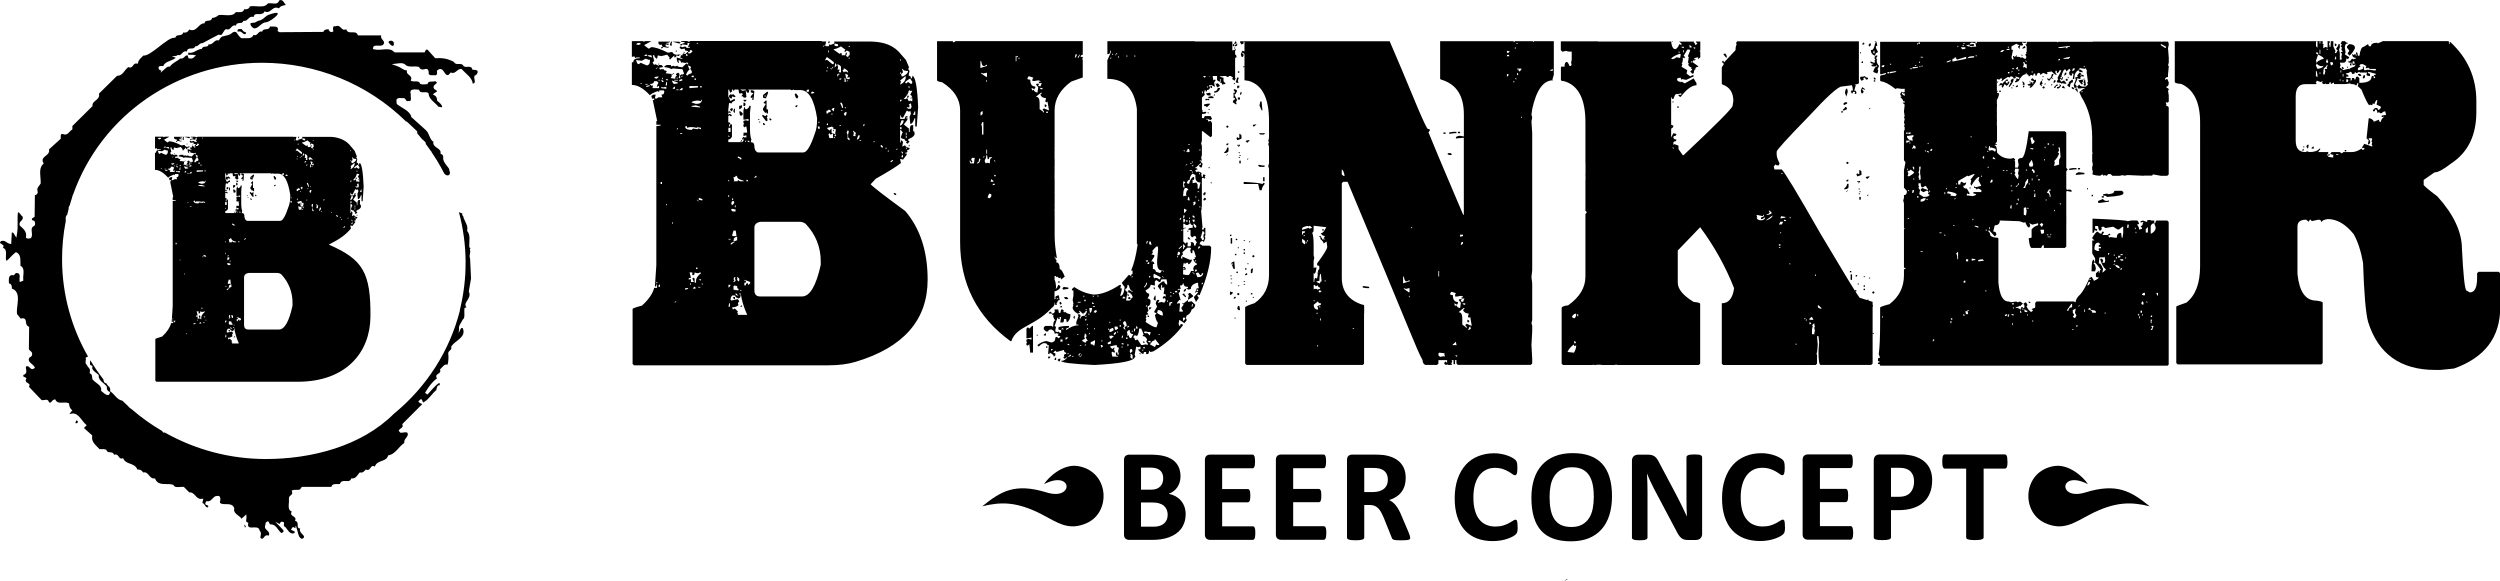 <?xml version="1.0" encoding="UTF-8"?><svg id="Livello_2" xmlns="http://www.w3.org/2000/svg" viewBox="0 0 566.7 131.66"><g id="Livello_1-2"><path d="M537.85,9.34c-.16,.04-.3,.06-.42,.06l.06-.06h.36Zm-11.32,0l-.06,.53,.17,.15h.16l-.16,.16v.78l.49-.32,.49,.16v-1.25l-.03-.21h.51v.37l-.17,.16,.17,.77h.17l.09-1.3h.56v1.15l.49,1.09-.17,.46h.17c.17,0,.32-.21,.49-.62l-.32-.31v-.16c.32-.34,.49-.65,.49-.94h.32v.78l-.17,.46,.17,.78v1.55l.49-.16-.15-.46,.15-.77-.32-.32,.49-.16-.32-.47,.15-.46-.32-.31,.32-.32-.15-.16h-.17c.11-.29,.22-.52,.33-.67h.68c.08,.24,.29,.37,.62,.37v.16c-.43,0-.66,.3-.66,.93l.17,1.09-.17,.46,.98,.62v.16l-.32,.31-.17-.15h-.15c0,.54-.17,.85-.5,.93h-.98l.17,.62-.17,.46,.82,.62,1.15-.32,.15,.16c0-.18,.39-.38,1.15-.62l.34-.46h-.17l-.49,.16-.17-.62h-.15v.62h-.33v-.32l.17-.15v-.16h-.49v-.46l.15,.15h.17l.49-.61,.17,.15h.17l.49-.15v-.16c-.54,0-.83-.32-.83-.93l.34,.3,.15-.16h.34v.32h.17v-.16l-.17-.46,.17-.16h.15l.17,.78h.34c.18-1.35,.52-2.03,.98-2.03l.98-.62,.17,.48h.49c0-.52,.49-.78,1.47-.78v.16c.53-.2,.93-.38,1.23-.53h14.88c.06,.13,.09,.25,.09,.37v.31h.15v-.47h.17c3.92,3.63,5.89,8.09,5.89,13.37v2.5c0,5.28-1.91,9.17-5.72,11.66-1.72,1.34-2.97,2.02-3.77,2.02l-2.45,1.71v1.09c0,.2,1.04,1.09,3.11,2.64,3.71,4.1,5.57,8.08,5.57,11.97,.29,5.73,.61,8.83,.97,9.34l.81,.46c1.1,0,1.65-1.09,1.65-3.26v-1.09l.33-.32h4.57l.34,.32v7.76c0,6.74-3.49,11.36-10.47,13.84l-3.11,.32h-1.15c-7.87,0-12.95-3.64-15.21-10.88-.54-1.95-.92-6.41-1.15-13.37-.46-2.64-1.17-4.83-2.12-6.53-1.83-2.28-3.8-3.42-5.89-3.42-.88,.15-1.31,.36-1.31,.62h-.17c0-.32-.21-.48-.64-.48l-1.48,.32-.17-.16v-.16c-.32,0-.48,.16-.48,.48l-.66-.48c-1.3,0-1.95,.53-1.95,1.56v10.72c.41,4.04,1.83,6.06,4.24,6.06,.99,.13,1.48,.29,1.48,.46v13.69l-.33,.31h-32.54l-.32-.31v-12.75c0-.13,.77-.44,2.29-.94,2.06-1.61,3.11-4.35,3.11-8.24V27.73c0-4.52-1.42-7.43-4.26-8.7-.98-.08-1.48-.23-1.48-.46V9.34h33.59Zm-1.54,.06v1.09l.34,.31v-1.4h-.34Zm.82,.47h.17v-.47h-.17v.47Zm3.43,0h.17l.32,.3-.32,.32-.17-.16v-.46Zm3.26,.15h.17c.6,0,.98,.21,1.14,.62v.32c-.4,.8-.78,1.31-1.14,1.55v.16l-.49-.47v-.16l.32-.46v-.16l-.49-.62v-.31l.49-.48Zm-5.07,.94v.3h.34l-.34-.3Zm-1.63,1.25h.17v-.94h-.17v.94Zm-.82-.32v.16l.34,.31,.17-.15v-.16l-.17-.16h-.34Zm.5,.46l-.5,1.41,.17,.46h-.17l.17,.16v.15l-.17,.16v.16l.34,.77c.86-.14,1.31-.36,1.31-.62v-.15l-.17,.15h-.17c-.46,0-.84-.2-1.15-.61,0-.4,.54-.76,1.63-1.09,0-.21-.43-.52-1.3-.94m3.92,.47l-.17,.62h.33v-.62h-.17Zm-1.97,.62l-.17,.62,.17,.16h.34l-.17-.78h-.17Zm5.89,.47v.48h.49l-.17-.48h-.32Zm-5.06,.16v.47l.15,.16v.16l.5-.32-.17-.47h-.48Zm6.55,.78l.32,.31c-.43,0-.65,.21-.65,.62l.17,.16,.98-.32v-.62l.33,.32h-.17l.17,.62,.81-.16v.16l.17-.16,1.14,.16h.49v-.32h-1.31l-.49-.31-.17,.16h-.15l-.17-.16v-.16l.17-.16-.82-.46h-.49l-.32,.32Zm-7.37-.16c0,.24-.21,.49-.65,.78l-.16,.77h.16l-.16,.16v.47h.32l.17-.77-.17-.48h.66l-.17-.14v-.16l.17-.46v-.16h-.17Zm4.58,.31l.33,.32h-.33v-.32Zm-1.15,.16h.17l.32,.32-.15,.14h-.17l-.17-.14v-.32h0Zm-.32,1.25h.17v-.47h-.17v.47Zm-5.57-.3v1.09l.34,.31v-.62l-.17-.77h-.17Zm7.69,.14c0,.21-.27,.32-.81,.32v.31c.32,0,.49,.11,.49,.32v.15h-.49v.32h.98v.62c.22,0,.32-.21,.32-.62h.49v.31h.34c0-.41,.11-.62,.32-.62h.17l.34,.32v1.09c1.84,0,2.77-.46,2.77-1.4l.15-.15h.33v.46h.33v-.16l-.33-.47,.49-.16v-.16l-1.63-.46-.17,.16v.16c.33,0,.49,.09,.49,.31v.32c-.54,0-.81-.11-.81-.32l.15-.47h-1.63l-.15-.16-.65,.32-.34-.32c0,.32-.11,.46-.32,.46h-.34c0-.31-.15-.46-.48-.46m-6.86,.46h.17v-.31h-.17v.31Zm5.23,.62h.17v-.62h-.17v.62Zm3.92-.62l.33,.32-.17,.16h-.32l-.34-.32,.17-.16h.32Zm.82,.32h.32v.47l-.32,.3-.17-.15v-.16l.17-.47Zm-5.4,1.25h.17v-.32h-.17v.32Zm1.48-.32v.62h.32l.17-.46-.17-.16h-.32Zm-.83,.46h.17v-.3h-.17v.3Zm-5.89,0l-.17,.16v.16l.17,.15-.17,.16h-2.44c-1.42,0-2.14,.93-2.14,2.8v9.95c0,1.76,.71,2.64,2.14,2.64h.15l.17-.15h.17l.49,.15c1.09,0,1.85-.25,2.28-.77h.17v.15l-.49,.62h2.29v.32l-.34,.46h.17l.32-.32h.17v.32h-.32v.31l1.14,.16v-.62l-.65-.16v-.15l.32-.32h1.8l.49,.32,.34-.32h1.95c.65,0,1.37-.25,2.14-.77h.16v.31l.5-.16v-.31h-.5v-.16l.5-.77,1.79,.62v-.32l-.15-.16,.15-.47-.15-.15v-.16l.15-.47-.15-.16h-.65v.16l.32,.47v.46l-.32,.31h-.17v-.15l.17-.78-.49-.47,.49-4.51h.32c.54,.24,.82,.49,.82,.78l1.15-.47,.17,.47h.32c0-.4,.23-.76,.66-1.09v-.16l-.17,.16h-.32v-.32l.98-.15-.17-.78h-.32l-.66,.46-.49-.31-.17,.15h-.17c0-.52-.15-.77-.49-.77,0,.31-.1,.47-.33,.47l-.17-.16v-.16l.49-.46h.33c.21,0,.32,.16,.32,.46,.43-.09,.66-.36,.66-.77l-.98-.46,.15-.78v-.31c-.18,0-.41,.31-.64,.93h-.17l-.17-.16-.17,.47-.49-.15-.15,.15c-.31-.2-.9-1.39-1.8-3.57l-.82-.78,.17-.62h-.33c0,.32-.1,.48-.32,.48,0-.21-.38-.32-1.15-.32v-.16l-1.14,.16h-2.62v-.31h-.15l-.5,.31-.15-.46h-.17c0,.3-.11,.46-.32,.46h-.5l-.15-.16-.17,.16h-.32l-.33-.31,.17-.16v-.16h-.17l-.17,.16h-.15l-.82-.31v.14h0Zm-1.97,14.3l.17,.16-.17,.78-.32-.32v-.31l.32-.32Zm-1.14,.48h.34v.15h-.34v-.15Zm2.3,0h.15v.46h-.49v-.16l.34-.31Zm-2.14,.46v.47h-.32v-.16l.32-.31Zm9.32,.31h.34v.32h-.34v-.32Zm-1.95,1.09h.49v-.16h-.49v.16Zm-104.29-25.7c.05,.08,.09,.16,.13,.25l.15,.78h-.32v.46l.49,.93c-.44,.11-.65,.37-.65,.78h-.17c-.55-.21-.81-.62-.81-1.25h.17c.35,0,.61-.52,.81-1.55l.17-.16-.17-.15c-.1-.03-.19-.07-.28-.1h.48Zm22.53,.1v.31l-.82-.16h-.15l-.34,.32v.15l.82-.15,.17,.15v.16l-.17,.16h-.66l-.48-.32-.17,.16-.17-.16v.32c.66,.08,.99,.18,.99,.3l.15-.15h.99l-.17-.78h.32v-.31h-.32Zm-12.92,.46h.34v-.32h-.34v.32Zm-12.42-.32l.15,.16v.16l-.15,.15h-.33v-.15l.33-.32Zm12.1,.46h.17v-.31h-.17v.31Zm10.46-.15h.32v-.16h-.32v.16Zm-21.1-.16l.17,.16v.31l-.33,.32-.15-.16v-.32l.32-.31Zm65.9,.16v.31l.98,.62h.17v-.3l-1.15-.62Zm-44.97,.47h.33v-.16h-.33v.16Zm-24.85-.16l.17,.16v.16l-.17,.15h-.17l-.17-.15v-.16l.17-.16h.17Zm23.71,.16v.3l.32-.3h-.32Zm14.07-.16h.17v.16l-.17,.46,.17,.16h-.17l-.33-.32v-.15l.33-.32Zm8.83,.47v.16h.65l.98-.16,.32,.32c0-.32,.23-.46,.66-.46v-.16h-.17l-2.44,.3Zm-11.46,.16h.17v-.31h-.17v.31Zm3.77-.46l.17,.16v.3l-.66,.16v-.16l.49-.46Zm-14.38,.3v.16l.32,.31,.65-.15v-.32h-.97Zm10.3,.46v.16h.66v-.31l-.66,.15Zm-1.48,.62h.5l.49-.46h-.49l-.5,.46Zm-28.6-.31l-.17,.46,.17,.16h.15v-.62h-.15Zm-3.11,.31h.17v.32h-.17v-.32Zm-1.97,.62h.33v.32h-.33v-.32Zm28.13,.32h.32v-.16h-.32v.16Zm10.3-.32h.33v.32l-.33-.32Zm-32.86,.16h.32v.16l-.32,.46,.17,.15h.15l-.15,.16v.32c0,.33,.15,.69,.49,1.09v.15l-.33,.62,.17,.16v.16l-.17,.62h-.15l-.82-.32c.19-.82,.51-1.25,.98-1.25l-.32-.31v.31h-.82l-.32-.31,.49-.16v-.14c-.44,0-.66-.16-.66-.48h.17l.81,.32v-.32h.17l-.17-.15v-.16l.17-.16-.17-.16v-.47l.33-.3Zm20.76,.62l1.15-.16h.33v-.3h-.17c-.8,0-1.23,.15-1.31,.46m-10.63-.16h.5v-.16h-.5v.16Zm8.34,.46c-.22,0-.32-.16-.32-.47h-.33c0,.21-.17,.31-.49,.31v.62l3.11-.62v-.47l-1.97,.62Zm24.04-.31v.15h1.14l.32-.31v-.16l-1.46,.32Zm-1.31,.47h.49v-.32h-.17l-.32,.32Zm-25.18,.31v.16h.17c.54-.13,.82-.28,.82-.47h-.17l-.82,.31Zm17.83-.31v.16l.32,.31v-.16l-.32-.31Zm-36.8,.16v.46h-.34v-.16l.34-.31Zm12.75,.46h.17v-.32h-.17v.32Zm23.54-.16v.16l.17,.16v.15l-.17,.62v.16l.17-.16h.17l.49,.32v-.94c-.32,0-.49-.15-.49-.47h-.33Zm-30.09,.62h.17v-.3h-.17v.3Zm-1.95,.16v.31h.48l.15-.46h-.15l-.48,.16Zm7.52,0h.32v-.16h-.32v.16Zm1.46,.15h.34v-.15h-.34v.15Zm-1.97,.16v.32l1.16-.16v-.32l-.17,.16h-.99Zm1.48,0h.32v-.16h-.32v.16Zm37.29,0h.32v-.16h-.32v.16Zm-15.04,0l-.33,.32,.33,.3,.16-.46v-.16h-.16Zm-36.96,0l.17,.16v.31h-.49v-.15l.32-.32Zm35.97,.16l-.15,.16v.15h.49l-.34-.31Zm-23.37,.31h.49v-.15h-.49v.15Zm36.95-.15l-.17,.61c.34-.07,.54-.28,.65-.61h-.49Zm-12.43,.46h.34v-.16h-.34v.16Zm-36.78-.16h.15v.31c-.26,0-.43,.26-.49,.78l-.15,.16,.15,.15-.15,.16c.43,.05,.64,.21,.64,.46v.16l-.81,.16v.47h.17l.81-.62v.31c0,.21-.17,.32-.49,.32l-.17,.47,.17,.16h.17l-.34,1.25c.34,0,.49,.2,.49,.61l-.15,.16h-.34l.17-.16v-.31h-.49v.31h-.34v-.31l-.15-.16,.15-.15h.34c-.06-.84-.17-1.25-.34-1.25l.17-.16v-.93l-.32-.32,.15-.14v-.16l-.32-.46v-.16h.17l.15,.16h.17c0-.57,.28-.98,.83-1.25m7.67,.47v.32l1.48-.32v-.16h-.32l-1.16,.16Zm27.64-.16v.32l.32-.32h-.32Zm4.58,.32h.17v-.32h-.17v.32Zm-32.71,.16h.34v-.32h-.34v.32Zm27.31,0h.34v-.32h-.34v.32Zm2.29,.15h.34v-.15h-.34v.15Zm10.63-.31h.33v.31l-.33,.32h-.17l.17-.62Zm3.28,0h.15l.33,.31v.16h-.33v.16h.17l.49-.16,.17,.16v.15l-.17,.16-.17-.16h-.15l-.33,.32,.17,.16-.17,.14h-.15l-.65-.14,.15,.14v.16l-.49,1.09,.34,.32v.46h-.5l-.15-.62,.48-1.25-.17-.47,.66-.16-.17-.16v-.15l.5-.62Zm-5.89,.31v.16l-.33,.62,.33,.31h-.16l-.17-.14h-.17l-.48,.61-.49-.47,.17-.14,.17,.14h.15c.25,0,.47-.36,.65-1.09h.33Zm-43.66,.46l.15,.16h.17l.66-.16c0,.21,.17,.32,.49,.32l.17,.16v.14l-.17,.16h-.16c-.21,0-.32-.16-.32-.47l-.49,.16,.17,.14v.16l-.5,.31-.32-.47v-.31l.17-.16v-.16h0Zm41.2,0h.32l-.32,.32v-.32Zm5.72,.16h.17v.32h-.17v-.32Zm-43.98,.16h.15l.34,.31-.17,.16h-.17l-.15-.16v-.31Zm35.97,.16l.48,.46,.17-.16,.15,.16v.31c-.63,.94-1.06,1.41-1.3,1.41l-.17-.16,.17-.16v-.31l-.17,.16h-.17l-.32-.32c.55-.05,.81-.21,.81-.47h.34v.31h.17v-.31l.15-.16-.15-.16c-.33,0-.5-.09-.5-.31l.34-.3Zm11.78,0v.3h-.34l.34-.3Zm-16.36,.14h.32c0,.52-.32,1.14-.98,1.87h-.17c.28-.73,.49-1.09,.66-1.09l-.17-.16v-.31l.34-.32Zm12.42,0l.17,.16v.16l-.17,.15h-.15l-.17-.15v-.16l.17-.16h.15Zm-13.73,.16h.32v.31h-.49v.32l.34,.31,.15-.46h.34v.16c-.22,.47-.43,.73-.66,.78l-.33-.32h-.16l-.33,.78-.32-.32,.17-.15-.17-.16h-.17l-.49,.16,.49-.62,.49,.15v-.15l.82-.78Zm8.01,0h.33l-.33,.31v-.31Zm6.87,0l.17,.16v.47c-.43,0-.66,.36-.66,1.09h-.17l-.49-.46,.49-.47-.15-.16,.81-.62Zm2.45,0v.47l-.17,.16v.16l.17,.15-.17,.16h-.15l-.66-.78v-.15l.98-.16Zm.49,0l.17,1.25-.17,.16h-.15l-.17-.16v-.16l.17-.16-.17-.15v-.48l.32-.31Zm-47.9,.16h.32v.31h-.32v-.31Zm40.87,0h.34v.31l-.34,.32-.15-.16,.15-.46Zm-5.55,.15l.32,.32h-.32v-.32Zm2.77,0l.17,.62-.17,.16h-.17l.17,.16v.31l-.49-.47c.14-.52,.29-.78,.49-.78m-10.13,.16h.32l-.32,.32v-.32Zm5.72,0h.15l.33,.32v.47h-.17l-.17-.16h-.15l.15-.16v-.15l-.15-.16v-.16h0Zm5.06,.46h.32l-.32,.32v-.32Zm1.46,.16h.34l-.34,.32v-.32Zm1.31,0h.17v.32c-.32,0-.49,.15-.49,.46h-.34v-.16l.66-.62Zm.49,0h.17l.17,.16h.17c-.23,.46-.45,.72-.65,.77h-.33v-.31c.43,0,.65-.16,.65-.46l-.17-.16Zm-10.47,.16h.34l-.34,.31v-.31Zm.99,0l.16,.16v.15l-.16,.16h-.33v-.16l.33-.31Zm1.3,.16h.33v.15l-.33,.32v-.46Zm9.17,0l.32,.46v.15l-.66-.15v-.16l.33-.3Zm-4.42,.15l.17,.16v.16l-.17,.15h-.15l-.17-.15v-.16l.17-.16h.15Zm-41.2,.16l.66,.47-.17,.16-.15-.16h-.33v.16l.33,.31-.17,.46h-.34l-.15-.61,.32-.78Zm33.85,0h.17v.31h-.17v-.31Zm13.9,0l.32,.31v.16h-.32l-.32-.31,.15-.16h.17Zm-51.18,.31l.17,.62-.17,.78-.38,.84,.06-.21,.16-.16-.32-.93c.09-.62,.24-.94,.49-.94m52.16,0l.17,.94-.66-.78,.17-.16h.32Zm-17.65,.48h.32v.31h-.32v-.31Zm18.64,.15v.32l.32-.32h-.32Zm-53.64,2.49h.49v.31l-.66,.32-.17-.16v-.16l.33-.31Zm0,1.09h.32l.17,.46-.66,.31h-.32v-.15l.49-.46v-.16Zm5.72,.16v.3h-.32l.32-.3Zm-6.54,.77h.33v.32h-.33v-.32Zm15.21,5.6h-.32v.31c.26,.52,.71,.78,1.3,.78v-.16l-.15-.47,.32-.31v-.32l-1.15,.16Zm14.06,.3h.32v-.15h-.32v.15Zm13.58,.16l.32,1.41c.43-.1,.65-.37,.65-.78-.25,0-.4-.27-.48-.78h-.17l-.17,.16h-.15Zm-28.13,.62v.47h.17l.65-.31v-.16h-.82Zm.65,.62h.32v-.16h-.32v.16Zm4.09,.16h.32v-.32l-.32,.32Zm27.31,.15h.32v-.31h-.32v.31Zm1.14,.16h.17v-.31h-.17v.31Zm-31.56,0l-.32,.78h.15l.17-.16h.17l.17,.16,.15-.16v-.32l-.32-.31h-.17Zm16.35,.16v.31h.34l-.34-.31Zm.82,0l-.17,.77,.32,.32,.17-.16h.49l.49,.32,.17-.16v-.47l-.98-.32-.17,.16-.17-.47h-.15Zm12.59,.46h.17v-.32h-.17v.32Zm3.11-.16l.15,.78-.32,.3,.17,.16h.15c-.1,.62-.49,1.25-1.15,1.87l.17,.15v.16l-.17,.78,1.15-.32v-1.09l.33-.62-.17-2.18h-.32Zm-6.38,.16v.16l.66,.15v-.3h-.66Zm-22.73,.46l.15,.16h.17l.17-.16v-.31h-.17l-.32,.31Zm-1.15,.32h.15v-.32h-.15v.32Zm.32-.16l.49,.47v-.47h-.49Zm13.75,.16h.32v-.16h-.32v.16Zm-.99,1.23v.16l.33,.31v-.77l-.33,.31Zm2.46,0l-.17,.16v.16l.17,.15h.48l-.48-.47Zm11.44,.78h.17v-.32h-.17v.32Zm-3.43,.77l.17,.62h.66l.17-.46-.33-1.09-.66,.93Zm-41.04-.46l.17,.16v.16l-.17,.15h-.17l-.17-.15v-.16l.17-.16h.17Zm14.71,1.09v.16l.17,.47h.17v-.47l-.17-.16h-.17Zm1.48,0v.78l-.17,.62,.17,.16v.15l-.17,.62,.17,.46-.17,.16h.49v-.62l-.15-1.09h.15l-.15-.16,.15-.77v-.32h-.32Zm15.53,.32h.17v-.32h-.17v.32Zm-18.3,.46h.15v-.32h-.15v.32Zm24.53-.32l-.17,.62,.17,.16v.32l-.17,.15c.38,.73,.65,1.09,.81,1.09l.17-.93-.17-.16v-.15l.17-.94-.17-.16h-.64Zm3.92,0l-.17,.48c.22,0,.33,.15,.33,.47h.32v-.47l-.48-.48Zm9.15-.14h.82v.3h-.5l-1.14,.16v-.32l.82-.15Zm1.14,0h.49v.3h-.49v-.3Zm-37.94,.3c0,.21-.16,.32-.49,.32l-.17,.15v.16l.17,.16v.16l-.17,.47,.17,.15h.17c.77-.44,1.15-.74,1.15-.93l-.82-.62Zm26.16,.32h.17v-.32h-.17v.32Zm-5.23,0h.33v-.16h-.33v.16Zm.82-.16v.31l.32-.31h-.32Zm-33.36,0h.17l.32,.31v.78l-.81,.31h-.17l-.17-.47,.17-.15h.17l.17,.15h.15v-.93h0Zm34.34,.93h.17v-.3h-.17v.3Zm15.38-.46l1.31,.16v.3l-1.97,.16v-.16c0-.15,.23-.3,.66-.46m-25.02,.93l-.17-.15-2.12,1.23v.78h.49c0-.41,.11-.62,.32-.62l.5,.32,.49-.16v.16c-.11,.41-.33,.61-.65,.61,0,.42,.27,.62,.81,.62l.66,1.09-.15,.16h-.17l-.17-.16-.17,.16v.32h.34l.98,.15c.54-.13,.82-.28,.82-.46l-.65-.16v-.31h1.8v-.46l-.65-.32h-.17l-.17,.16h-.15c0-.21-.17-.31-.49-.31v-.32h.15l.17,.16,1.31-.32-.65-1.24,.17-.62v-.16h-.17c-.44,.24-.98,.9-1.64,2.02l-.17-.47,.17-.77-.17-.16,.98-1.25h-.32l-1.15,.47Zm15.36,0h.33v-.31l-.33,.31Zm-12.42,.16h.15v-.31h-.15v.31Zm-25.35-.16v.16l-.49,.46-.32-.31v-.16l.81-.16Zm9.98,.78h.17v-.31h-.17v.31Zm26.82,.16h.17v-.46h-.17v.46Zm-.98-.32l-.49,.78c0,.54-.17,.96-.5,1.25h.5c0-.34,.21-.76,.64-1.25v-.78h-.15Zm2.46,.32h.32v-.32h-.32v.32Zm-10.63-.16l-.34,.62h.5l.15-.47-.15-.16h-.17Zm-32.38,0v.16l-.33,.31-.17-.16v-.15l.17-.16h.33Zm1.96,.31h.66v.16l-.32,.32h-.17l.17-.16v-.16h-.33v-.16Zm13.9,.48v.61l.17,.16-.17,.16v.16l.34,.47-.17,.93,.98,.62c.82,0,1.25-.16,1.31-.46v-.16h-.32v-.16l.15-.15-.15-.48h-.33l-.65,.32c-.44-.16-.66-.32-.66-.46v-.16l.34-.31,1.31,.47v-.16l-.5-.78h-.15l-.49,.32h-.17c-.22,0-.34-.32-.34-.93h-.49Zm8.51,.31h.15v-.3h-.15v.3Zm14.05-.31c0,.41-.16,.61-.49,.61v.32l.66-.62v-.31h-.17Zm2.45,.31h.17v-.3h-.17v.3Zm-41.2-.16h.33v.78c-.11,.31-.44,.46-.99,.46v-.16c.43-.36,.66-.72,.66-1.09m37.12,.62h.17v-.31h-.17v.31Zm-12.59,.32h.32v-.16h-.32v.16Zm-2.12,.31h.15v-.31h-.15v.31Zm5.38-.46h.17v.31h-.17v-.31Zm26.65,.16h.17v.31h-.17v-.31Zm-51.83,.15h.32v.16h-.32v-.16Zm43.16,.16l-.49,.78c.44,0,.66,.31,.66,.93h.17v-.46l-.33-.94h.33v-.31h-.33Zm-32.05,.16l.33,.3v-.3h-.33Zm1.14,0l-.15,.62h.32l.17-.62h-.34Zm22.41,.3h.17v-.3h-.17v.3Zm5.07,0h.17v-.3h-.17v.3Zm-42.18-.3v.15l-.33,.32v-.16l.33-.3Zm18.48,.46h.17v-.32h-.17v.32Zm4.25-.16l-.17,.16v.31c.54,0,.82,.11,.82,.32l-.17,.16,1.15,.15,.32-.31c0-.35-.65-.6-1.95-.78m39.41-.16l.32,.32v.31c0,.37-1.24,.62-3.75,.78,0-.21-.28-.3-.82-.3v-.32l.99-.16v.16c.98-.05,1.47-.25,1.47-.62l.17-.16h1.63Zm-59.53,.16h.33v.16h-.33v-.16Zm19.3,.62h.17v-.47h-.17v.47Zm20.44-.16l-.17,.78h.34v-.78h-.17Zm-39.89,0h.32v.16h-.32v-.16Zm1.95,.32h.34l-.34,.31v-.31Zm50.86,0h.32v.31h-.32v-.31Zm-39.57,.62h.32v-.32h-.32v.32Zm41.86-.32h.49v.32h-.49v-.32Zm-54.95,.16h.33v.62h-.33v-.62Zm13.9,.62v.46c.6,0,.99-.21,1.14-.62v-.16h-.49l-.66,.32Zm7.69-.32v.32l.33-.32h-.33Zm14.23,.32l.32,.3v-.62l-.32,.32Zm-20.61,0h.33v-.16h-.33v.16Zm26.99,.16h.32v-.16h-.32v.16Zm13.07-.32c0,.24,.28,.39,.82,.47l.49-.15v.3l-2.29,.31-.17-.15v-.32l1.14-.47Zm-19.62,.93v.48l.32-.32-.16-.16h-.17Zm9.81,.32h.17v-.32h-.17v.32Zm-11.12,.16l-.15,.61,.15,.16h.17v-.77h-.17Zm2.94,.61v1.57l.49,.15,.17-.93-.17-.93-.49,.15Zm.66,.16h.48v-.16h-.48v.16Zm6.21,.62h.17v-.31h-.17v.31Zm-33.2,1.71h.33v-.16h-.33v.16Zm14.72,.31h.17v-.3h-.17v.3Zm15.21,.94l.49,.62,.33-.62-.33-.32-.49,.32Zm19.95,0l-.17,.77h.49l-.17-.15v-.16h.17l-.17-.46h-.15Zm-39.57,.3h.32v-.16h-.32v.16Zm4.9,0v.16l.82,.31v-.3l-.66-.16h-.17Zm3.28,.78h.15v-.46h-.15v.46Zm35.49,0v.77h.49v-1.23l-.49,.46Zm-2.46,0h.17v-.32h-.17v.32Zm-33.85,.3h.34v-.16h-.34v.16Zm12.43-.16c.08,.62,.18,.94,.32,.94l.49-.16v-.78h-.81Zm21.59,.78h.15v-.31h-.15v.31Zm-44.49,0h.49v-.16h-.49v.16Zm25.19,.46h.15v-.31h-.15v.31Zm-24.04,.16h.17v-.32h-.17v.32Zm23.21-.16h.34v-.16h-.34v.16Zm.17,.46h.66v-.15h-.66v.15Zm10.63,2.65v.15l.64,.32h.5l-.17-.16v-.46h.49v-.32h-.49v-.46h.32v-.15l-.32-.32h-.34c-.43,.13-.64,.6-.64,1.41m-39.42,.61h.5v-.15h-.5v.15Zm8.02,.48c.21,0,.32,.41,.32,1.23h.17v-1.71l-.49,.48Zm34.49-.16v.46l.33-.3-.17-.16h-.17Zm2.78,.31v.16h.5v-.3l-.5,.14Zm-1.47,.32h.17v-.32h-.17v.32Zm.98,0v.46l.49-.16v-.31h-.49Zm-4.24,.31l-.17,1.41h.17c.18,0,.46,.41,.81,1.23l-.15,.78h.15l.66-.62c-.54-.44-.98-1.22-1.31-2.33l.17-.15h.17l.32,.31v.32l-.15,.15v.16h.49l.15-.46-.15-.94-.17,.16h-.98Zm3.75,.32h.17v-.32h-.17v.32Zm2.13,0h.15v-.32h-.15v.32Zm-34.84,0v.46l.82-.16v-.16l-.82-.15Zm-1.3,.62h.49v-.48h-.49v.48Zm2.78-.32v.32h.17l1.14-.16-.33-.32h-.17l-.81,.16Zm32.05-.16l.32,.32h.49v-.32h-.81Zm-1.14,.16l-.17,.46h.32v-.46h-.15Zm-.33,1.09h.33v-.31l-.33,.31Zm.49,0v.16c.23,.41,.56,.62,.99,.62,0-.42-.34-.68-.99-.78m-1.3,.93h.32v-.15h-.32v.15Zm2.29,.16h.49v-.31h-.17l-.32,.31Zm-61.16,.32h.32v.31h-.32v-.31Zm.17,.77h.32v1.25h-.32v-1.25Zm1.15,.16h.32v.31h-.32v-.31Zm1.8,.3h.32v.16h-.32v-.16Zm1.46,.16v.31h-.32l.32-.31Zm49.72,.62h.32v-.16h-.32v.16Zm-28.62,.46l.17,.16h.32v-.46h-.17l-.32,.31Zm28.45,0l-.33,.78h.17c.17,0,.33-.21,.49-.62l-.15-.16h-.17Zm-52.33,.32h.17v.31h-.17v-.31Zm1.31,.46h.32v.3h-.32v-.3Zm0,.77h.32v.32h-.32v-.32Zm27.63,.62h.17v-.3h-.17v.3Zm-29.59-.3h.32v.3h-.32v-.3Zm4.26,.3l.15,.16v.16l-.15,.15h-.17l-.17-.15v-.16l.17-.16h.17Zm60.82,.62v.16l.49,.14,.17-.14v-.46h-.34l-.32,.3Zm3.27-.3v.15l.17,.46h.17v-.61h-.33Zm-68.51,1.09l.17,1.71h-.32l-.5-1.25,.65-.46Zm-.49,.77h.17v-.31h-.17v.31Zm3.43-.31h.33v.15h-.33v-.15Zm62.3,.31l-.17,.62,.17,.16h.32v-.46l-.32-.32Zm.98,0v.32h.33l-.33-.32Zm-26.82,.16h.5v.3h-.17l-.34-.3Zm-3.59,.62h.32v-.32h-.32v.32Zm12.42,1.25v.15h.34c.03-.52,.3-.77,.81-.77v-.78h-.15l-.99,1.4Zm-45.78-1.25h.32v.31h-.32v-.31Zm1.63,0l.17,.16-.17,.93h-.32v-.78l.32-.31Zm46.61,.46h.17l.32-.31h-.15l-.33,.31Zm-14.72,.47h.17v-.31h-.17v.31Zm17.01,.16c.65,.14,.98,.39,.98,.77h.82v-.15c0-.32-.38-.46-1.15-.46l-.17-.48h-.15l-.34,.32Zm-52.5-.32h.34v.32h-.34v-.32Zm37.45,.16l.32,.32h.17l-.32-.32h-.17Zm11.61,.32v.61l.32,.48-.32,.46,.49,.31,.34-.62-.34-.62,.17-.93-.65,.32Zm-10.96-.16v.47l.17,.16h.48v-.32c-.34,0-.48-.11-.48-.31h-.17Zm13.58,.62h.15v-.62h-.15v.62Zm-49.39-.62l.16,.16v.15l-.16,.16h-.32v-.16l.32-.31Zm22.89,.16c0,.2-.17,.31-.49,.31l.17,.62h.49l-.17-.78h.34v-.15h-.34Zm11.94,.15v.46h.32l-.17-.46h-.15Zm27.3,.46h.32v-.46h-.32v.46Zm-65.73-.3h.15v.31h-.15v-.31Zm57.56,.46h.32v-.16h-.32v.16Zm7.52,.32l.15,.15h.17v-.46l-.32,.32Zm-39.41-.16l-.17,.16v.15h.49l-.32-.3Zm9.31,.16v.31l.5-.16v-.31l-.5,.16Zm.65,.31v.16h.17l.17-.62c-.22,0-.34,.16-.34,.47m.83-.46v.16l.49,.15v-.31h-.49Zm3.6,.31h.15v-.31h-.15v.31Zm25.99,0h.17v-.31h-.17v.31Zm1.97,.16v.16h.32v-.46l-.32,.31Zm-68.03-.31h.32v.15h-.32v-.15Zm7.19,.61h.17v-.31h-.17v.31Zm58.22,.16h.17v-.46h-.17v.46Zm-62.46-.16h.32v.16h-.32v-.16Zm19.79,.47h.32v-.32h-.32v.32Zm-22.73-.16h.32v.16h-.32v-.16Zm68.03,.16v.77h.32l-.17-.16v-.14l.17-.47h-.32Zm-26.82,.47h.17v-.32h-.17v.32Zm-38.26-.32h.32v.16h-.32v-.16Zm19.62,.32h.32v-.16h-.32v.16Zm-20.93,0h.32v.14h-.32v-.14Zm20.93,.31h.32v-.16h-.32v.16Zm14.07,.46h.15v-.46h-.15v.46Zm14.55,0v.48l.32-.32-.17-.16h-.15Zm16.99,.16v.16l.17,.16v.15l-.32,.32,.15,.15h.17l.34-.93h-.5Zm-68.34,.46h.17l.49,.16v.16l-.49,.46-.17-.16v-.62Zm50.36,.46h.34v-.15h-.34v.15Zm-48.39-.15l.15,.15v.16l-.15,.16h-.17l-.17-.16v-.16l.17-.15h.17Zm2.77,0h.32v.31h-.32v-.31Zm-3.6,.77l.17,.16v.16l-.17,.15h-.32v-.15l.32-.32Zm4.26,0v.32h-.34l.34-.32Zm-1.8,.94h.15v.31h-.15v-.31Zm15.21,.61v.48l.32-.32v-.16h-.32Zm-17.01,.62h.32l.17,.94h-.32l-.33-.32,.17-.62Zm-.83,2.65h.34v.15h-.34v-.15Zm-64.99-.44l1.48,.16c.32-.54,.49-1.06,.49-1.55v-.16l-.17,.16h-.32v-.32c-.68,.45-1.17,1.02-1.48,1.71m51.68-1.71h.32v-.15h-.32v.15Zm-50.04-.77l-.17,.16,.17,.46,.32-.32-.32-.3Zm53.79-3.58l.17,.16-.17,.78v1.09h.66l-.17-.16,.17-.62-.17-.79h.17l-.17-.93-.49,.47Zm-.65-.62l.17,.48,.32-.32-.15-.16h-.33Zm-.81-.47h.32v-.3l-.32,.3Zm-.34-.3h.34v-.16h-.34v.16Zm1.15,0l.17,.16h.82l-.34-.62h-.17l-.49,.47Zm-52.65-1.09l.16,.46h.15v-.46h-.32Zm-1.14,.62l.49,.31c.32-.11,.49-.41,.49-.93v-.16c-.43,0-.76,.27-.97,.78m55.76-2.65v.32c0,.23,.27,.39,.81,.46v-.16l-.64-.62h-.17Zm-.65-6.67h.17v-.32h-.17v.32Zm-5.89-2.65h.33v-.14h-.33v.14Zm-2.29-3.73h.34v-.16h-.34v.16Zm0-.47h.34v-.32h-.34v.32Zm.34-2.8h.15v-.3h-.15v.3Zm0-2.64l-.34,.62h.66l.32-.62h-.64Zm.81-.46v.31h.48v-.16l-.48-.15Zm1.31-.32h.17v-.31h-.17v.31Zm-1.97-.47l-.15,.47h.32l.82-.16v-.15l-.99-.16Zm-3.43,.93h.17c.74-.28,1.17-.6,1.31-.93v-.16l-1.48,1.09Zm-2.12-1.09l.17,.47h-.17c.11,.42,.43,.62,.98,.62s.88-.2,.98-.62h-.15l-.49,.32h-.33v-.16c0-.2,.17-.31,.49-.31l.17-.16v-.3h-.17v.3l-1.46-.3v.15h0Zm2.78-1.09v.16l.17,.16c0,.3-.22,.46-.65,.46v.16h.32c.54-.13,.82-.29,.82-.48l-.49-.47h-.17Zm2.78-8.4h.34v-.15h-.34v.15Zm-24.68-5.9l.32,.32v-.32h-.32Zm1.14-9.33h.32v.31h-.32v-.31Zm-1.14-1.09h.32v.16h-.32v-.16Zm4.24-8.86h.17v-.3h-.17v.3Zm7.85-2.01l.32,.62-.16,.15,.16,.16h-.16l-.66-.78,.15-.15h.33Zm-10.63-.16h.17v-.31h-.17v.31Zm.98-.16h.17v-.46h-.17v.46Zm2.3-1.09l.32,.32,.17-.16v-.16h-.49Zm-2.62-.16v.16l.49,.16v-.32h-.49Zm1.8-.46v.62h.49v-.16l-.49-.46Zm-3.77-.62h-.15v-.13h.15v.13Zm-49.37,71.05l.32,.31,.17-.15v-.16h-.49Zm-3.6-.62l-.17,.16v.46l.33,.31h.15l.82-.15,.17,.15v-.15l-.17-.48,.17-.15-1.31-.16Zm-27.64-1.39h.17v-.32h-.17v.32Zm30.59-.32h.98l-.17-.77-.81,.77Zm-22.56-3.73h.32v-.16h-.32v.16Zm26.48-.46l-.32,.77h.15l.49-.31-.15-.46h-.17Zm-.49-1.55h.17l.32,.31-.32,.31-.17-.15v-.46Zm-33.36,.14h.17v-.46h-.17v.46Zm-19.45-.62h.32v.16h-.32v-.16Zm18.64-1.09v.32l.32-.32h-.32Zm32.2-.15c.54,0,.82,.46,.82,1.39v1.4l.81,.61v.16h.17v-.31l-.32-.32,.32-.31,1.14,.47v-.16l-.32-1.86-.17,.15h-.17l-.15-.15v-.16l.15-.62c-.63,0-1.06-.25-1.3-.78l.32-.31v-.16h-.17l-1.14,.94Zm-50.04-1.4h.33l.15,.93h-.32l-.32-.31,.15-.62Zm18.48,.32h.17v-.32h-.17v.32Zm32.39-.94l.32,.32h.33v-.32h-.65Zm-33.69,.32c0,.72,.32,1.09,.98,1.09v-.32l-.17-.46,.82-.31v-.32c-.43,0-.65-.15-.65-.46l-.98,.78Zm-15.38-.94h.17v.32h-.17v-.32Zm15.38,.16h.15v-.31h-.15v.31Zm-13.58-1.09v.32h-.32l.32-.32Zm-4.26,0l.17,.16v.16l-.17,.14h-.32v-.14l.32-.32Zm39.42,.16h.15v-.32h-.15v.32Zm-35.82-.93h.33v.3h-.33v-.3Zm-2.78,0l.17,.14v.16l-.17,.16h-.17l-.15-.16v-.16l.15-.14h.17Zm-1.97-.32h.17l.49,.16v.16l-.49,.46-.17-.16v-.62Zm50.21,0l-.32,.46c0,.21,.21,.32,.64,.32,0,1.04,.39,1.56,1.15,1.56v.31l-.15,.16v.16l-.66-.32v.16l.17,.46,.15-.16h.17c.06,.29,.32,.5,.82,.62l.15-1.09v-.15l-.49-.62,.17-.16h.49v.16l-.17,.15v.16l.5,.16,.32-.78h-.65v-.3h.34v-.16l-.5-.16-.81,.16h-.49v-.47l.15-.16v-.14l-.97-.32Zm-29.93-.31l-.15,.15v.16l.15,.16h.17l.34-.32-.5-.15Zm19.14-.48v.16l1.14,.78h.15v-.94h-.15l-.66,.16-.49-.16Zm-9.32-.47h.32l1.14,.16v.3h-.65l-.81-.14v-.32Zm-28.3-.15h.33v.15h-.33v-.15Zm17.33-.16l-.15,.16v.93l.15-.16h.5l.15,.16,.66-.16v-.3c-.32,0-.49-.16-.49-.47h-.17l-.15,.15h-.17l-.33-.3Zm-16.02-.16h.32v.16h-.32v-.16Zm-2.94-.31h.33v.15h-.33v-.15Zm2.94-.32h.32v.16h-.32v-.16Zm18.32,0h.32v-.15h-.32v.15Zm-21.27-.62h.33v.16h-.33v-.16Zm39.09-.46v1.55l1.46-.46v-.31l-.49,.31h-.32c-.2,0-.36-.36-.49-1.09h-.17Zm-39.09-.31h.17v.3h-.17v-.3Zm19.47,1.39v.16l.64,.31h.17c0-.31,.11-.46,.34-.46l-.17-1.71c-.22,0-.33,.52-.33,1.57l-.64,.15Zm-15.87-1.86l.17,.15v.16l-.17,.16h-.33v-.16l.33-.31Zm-2.29-.32h.32v.32h-.32v-.32Zm45.78,1.09h.17v-1.23h-.17v1.23Zm-42.18-1.86l.15,.15-.15,.94h-.33v-.78l.33-.31Zm-1.65,0h.33v.31h-.33v-.31Zm.5-1.09h.32v.15h-.32v-.15Zm-3.43,.3h.15v-.31h-.15v.31Zm.49-.78l.15,1.71h-.32l-.49-1.23c0-.16,.21-.32,.66-.48m4.41-1.39l.17,.16v.15l-.17,.16h-.17l-.15-.16v-.15l.15-.16h.17Zm-4.26-.3h.33v.3h-.33v-.3Zm1.97-.32h.32v.32h-.32v-.32Zm0-.77h.32v.31h-.32v-.31Zm-1.31-.48h.17v.32h-.17v-.32Zm50.7-1.09l-.17,.62h.17l.34-.31v-.32h-.34Zm-35.32,.32h.17v-.46h-.17v.46Zm-12.6-.62v.31h-.32l.32-.31Zm-1.46-.16h.32v.16h-.32v-.16Zm14.39,.32h.17v-.32h-.17v.32Zm-16.18-.62h.33v.31h-.33v-.31Zm15.04,0v.77l.49,.46h.17v-.77l-.65-.46Zm-16.19-.16h.33v1.25h-.33v-1.25Zm16.52-.46h.32v-.16h-.32v.16Zm-16.69-.32h.33v.32h-.33v-.32Zm52.17,0v.48l.66-.16v-.32h-.66Zm-35.82-.77v.77h.17c0-.31,.17-.46,.49-.46v-.31h-.65Zm4.58-.46h.33v.31h-.33v-.31Zm20.12-.46v.3l.32-.3h-.32Zm-22.08-.32v.78c0,.52-.11,.77-.33,.77,.23,.54,.33,1.49,.33,2.8v2.33l.15,.62-.15,.62v1.71l.15-.16h.5c-.11,.93-.28,1.39-.5,1.39l-.15-.15v2.02h.15c0-.62,.11-.93,.33-.93l.17,.15h.15l.17-1.09-.17-.15,.17-.16h.17l-.17-.16v-.15l.32-.48v-.46c0-.2-.15-.31-.49-.31v-.46c1.54-2.08,2.29-3.32,2.29-3.74l-.15-1.23-.66,.46c-.05-.32-.33-.68-.82-1.09l.17-.16-.33-.3v-.16h.33v.31c.23,0,.32,.16,.32,.46h.65v-.14h-.32v-.16l.32-.46c-.46,0-.78-.21-.98-.62,.44,0,.87-.52,1.31-1.55l-.17,.16-2.78-.32Zm-2.62,.62v.31l1.48-.46,.15,.16h.17l.49-.16-.49-.46-.49,.16v-.16c-.88,.19-1.31,.38-1.31,.62m-13.24-10.57c2.18,.1,3.6,.26,4.26,.46l.32-.3,.17,.16v.15c-.43,.52-.65,.98-.65,1.41h-.49l-.33-1.41h-3.27v-.46h0Zm4.41-1.09h.33v.93h-.33v-.93Zm17.83-1.71v1.09l.32,.32h.34c-.2-.94-.42-1.41-.66-1.41m-18.81-1.09l.82,.16h.49v.31h-1.14l-.33-.31,.17-.16Zm-4.41-.93h.32v.62h-.32v-.62Zm1.8-.46h.32l-.32,.31v-.31Zm-1.97-.32h.32v.16h-.32v-.16Zm.17-.46h.32v.16h-.32v-.16Zm-2.62-.31v.15l-.32,.32v-.16l.32-.31Zm49.87-.16h.66l.33,.3-.49,.16-.5-.16v-.3h0Zm-47.41-.16h.32v.16h-.32v-.16Zm-2.62-1.09h.33v.78c-.11,.31-.43,.46-.98,.46v-.16c.43-.33,.64-.7,.64-1.09m2.3-.62h.64v.16l-.32,.31h-.17l.17-.15v-.16h-.32v-.16h0Zm-1.97-.31v.16l-.33,.31-.15-.16v-.15l.15-.16h.33Zm4.75-.78v.16l-.49,.47-.33-.31v-.16l.82-.16Zm-2.29-1.39h.15l.33,.31v.78l-.82,.31h-.15l-.17-.46,.17-.16h.15l.17,.16h.17v-.93h0Zm4.41-.16h1.48l-.33,.31h-.81l-.33-.31Zm41.86-.16h.48v.32h-.48v-.32Zm3.27-.15h.5v.31h-.5v-.31Zm-1.15,0h.82v.31h-.49l-1.14,.16v-.32l.81-.15Zm-51.02-1.41l.17,.16v.16l-.17,.15h-.17l-.15-.15v-.16l.15-.16h.17Zm6.54-.31l-.49,.47h-.34v-.32l.82-.15Zm60.02-1.41h.15v-.31h-.15v.31Zm-59.19-3.73h.32v.16l.17,1.71v.14h-.17l-.49-1.09,.17-.93Zm-5.08-.93h.49v.47h-.49v-.47Zm.66-1.25h.17v.46l-.17,.16h-.17v-.16l.17-.46Zm-1.31-.62l.5,.3c-.22,.62-.45,.94-.65,.94l.65,1.25-.33,.46,.17,.15v.32h-.17l-.66-.47c.06-.42,.23-.62,.49-.62v-.32h-.32v-1.23h.32v-.16l-.32-.46,.17-.16h.15Zm.5-.78h.49v.32l-.33,.3-.15-.15v-.48Zm-.82-.61h.32v.31l-.32-.31Zm63.45-.16h.17v-.32h-.17v.32Zm-63.28-.93h.32v.15h-.32v-.15Zm63.6,0l.33,.31v-.31h-.33Zm-62.95-.16h.32v.16l-.17,.61,.17,.48-.65-.16,.33-1.09Zm61.15-.78v.62l.34-.31v-.32h-.34Zm-61.8-.15v.31h-.34l.34-.31Zm64.09-.16v.62l.33-.32-.33-.31Zm-63.28-.32h.33v.32h-.33v-.32Zm70.8-.3v.16h.5l.15-.16v-.16h-.15l-.5,.16Zm-7.52-.32v.16h.33c0,.32,.11,.46,.32,.46l.34-.46v-.16h-.99Zm-2.29-2.79h.5v-.32h-.5v.32Zm0-1.25v.46h.34l.32-.31-.66-.16Zm1.8-.46h.17v-.32h-.17v.32Zm.33-1.09h.32v-.16h-.32v.16Zm8.5-.61v7.6l-.32,1.09,.15,.16c-2.2,0-3.78,2.17-4.73,6.53l-.17,1.25,.17,.62-.17,.93,.17,2.64v31.09l-.17,1.55,.17,1.39v8.4l-.17,.62,.17,.62v1.25l-.17,3.1,.17,3.12v1.09l-.33,.31h-16.52l-.32-.31v-.78h-.32v.93h-.34v-.93h-.49l.17,.16v.31l-.17,.16v.16l.17,.15-.17,.16h-.82l-.15-.16-.17,.16h-.17l-.32-.31v-.16l.32-.32,.34,.32v-.62h-1.97v.78l-.32,.31h-2.62c-.43-.16-.65-.52-.65-1.09-1.37-2.4-2.39-5.6-17-40.42h-.99l-.32,.32v21.45c0,3,1.52,5.03,4.58,6.06,.32,0,.49,.11,.49,.31v1.67h-.03v11.43l-.29,.27h-26.33l-.33-.31v-12.75c0-.16,.71-.48,2.14-.94,2.18-1.53,3.27-3.65,3.27-6.37v-24.11l-.17-.61,.17-.62v-3.74l-.17-.61,.17-.48-.17-.15,.17-.78v-3.89c0-5.11-1.52-8.1-4.58-9.02l-.98-.15v-2.96h-.34v-.16h.34v-2.8l-.34-.31h-.15v.16l.32,.3-.17,.47h-.32l-.17-.62,.34-.77,.49,.16v-2.19h-.34l.17,.16v.16l-.48,.31-.33-.47v-.28h33.89c1.42,3.26,3.54,8.28,6.34,15.05,1.29,3.04,2.06,4.64,2.29,4.83,.34,0,.49,.11,.49,.31l-.32,.46c2.55,6.26,5.24,12.47,7.86,18.67h.15V31.23h-.15l-1.65,.16v-.16c0-.23,.28-.38,.83-.46l.98,.16v-4.98c0-4.31-1.74-6.95-5.23-7.93l-.15-.16V9.34h16.67v.28l.3-.28h3.98l.13,.13h.17v-.13h4.57Zm-112.18,71.96h.34v.14l-.17,.47h-.17l-.32-.31,.32-.31Zm-.64-.32v.62h-.34v-.31l.34-.32Zm-1.8-.16h.49v.16l-.34,.32-.15-.16v-.32h0Zm5.39,0h.33v-.15h-.33v.15Zm15.21-.77h.33v.31l-.33-.31Zm-1.95,.15v.32h.15l-.15,.16v.31l.32,.32h.17v-.78l-.33-.32h-.15Zm-11.78,.16v.16l.32,.31h.17l.32-.31v-.16h-.15v.32h-.49v-.16l.32-.46h-.17l-.32,.3Zm-2.46-.31v.31l.33-.31h-.33Zm16.84-.62h.33v-.16h-.33v.16Zm-2.61-.32l-.17,.48,.17,.46,.49-.46-.17-.48h-.32Zm-17.99,0v.32h.15l.33-.32h-.49Zm20.93-.14h.32v-.32h-.32v.32Zm-22.07-.46h.32v.31h-.32v-.31Zm17.16,.3h.17v-.31h-.17v.31Zm-2.61-.3v.14l.49,.46,.32-.31h.17v.16l-.17,.15,.33,.78h-.33l-.17-.16h-.15l-.17,.16v.16l.17,.77h1.3v-.15c-.32,0-.49-.11-.49-.32v-.46h.33v.46h.32v-.16l-.17-.61,.17-.62v-.16c-.32,0-.49-.21-.49-.62l-1.46,.32Zm-2.14-.32v.16l.17,.46,.17-.16h.15l-.15-.46h-.33Zm-4.74,.16h.33v-.16h-.33v.16Zm1.14,0h.17v-.32h-.17v.32Zm9.66-.46v.62l.32-.32-.32-.31Zm-13.41,0l-.17,.15v.16h.49l-.32-.3Zm12.1-.16v.31h.49v-.15l-.49-.16Zm4.91-.46l.32,.31-.17,.16h-.15v-.47h0Zm.98,0l.32,.31h.33v-.31h-.66Zm-9.15,.46l.15,.16v.15l.65-.15v-.62l-.81,.47Zm-1.31-.31h.17v-.32h-.17v.32Zm-2.46,.15v.46c.43,0,.66,.11,.66,.32h.17l.15-.78v-.47l-.98,.47Zm-6.86-.15h.49v-.48h-.49v.48Zm21.42-.62c0,.31-.17,.46-.49,.46l-.66,.77,1.14,.62,.34-.62,.15,.16h.49v-.16l-.98-1.23Zm-6.54,0h.33v-.32h-.33v.32Zm-13.73-.32v.46h.17l.49-.46h-.66Zm12.75,0v.16h.17l.15-.62c-.21,0-.32,.16-.32,.47m-2.78-.46v.46l.32,.32,.66-.62-.66-.16-.15,.16-.17-.16Zm-16.52-.16h.33v.16h-.33v-.16Zm27.64,0h.32v-.14h-.32v.14Zm-18.49,0h.33v-.14h-.33v.14Zm-7.19-.3h.17v.46h-.5v-.16l.33-.3Zm8.99,0l-.15,.78,.15,.46c-.43,.14-.65,.31-.65,.46l.82,.46c0-.31,.17-.46,.49-.46l-.49-.78,.17-.14v-.48l-.33-.31Zm.83,.16h.32v-.32l-.32,.32Zm5.72-.16v.31h.17l.32-.31v-.32h-.15l-.33,.32Zm7.03-.47l-.17,.15v.16l.49,.16,.17-.16,.66,.62,.17-.78h-.49l-.83-.15Zm-6.21,.31h.15v-.31h-.15v.31Zm3.26-.16h.17v-.31h-.17v.31Zm-1.14,0l.17,.48-.17,.46,.17-.16h.32c0,.41,.17,.62,.49,.62l.5-.93c-.56,0-.82-.32-.82-.94h-.17l-.49,.46Zm2.78-.77c0,.73-.15,1.3-.49,1.71l-.17-.16h-.49l-.15,.46c.21,0,.32,.16,.32,.46l.17,.16h.15l.17-.16h.17l.81,1.25h.34l.66-.16,.49,.16v-.31l-.33-.46,.17-.48c-.21-.52-.55-.77-.98-.77v-.16l.17-.16v-.14l-.5-1.25h-.49Zm-1.15,0v.62h.17l.17-.62h-.33Zm-5.89,.3h.17v-.31h-.17v.31Zm.33-.14v.61c.35,0,.68-.15,.98-.46l-.17-.46h-.15l-.66,.32Zm-3.43,0h.15v-.32h-.15v.32Zm-1.63,0h.15v-.32h-.15v.32Zm-5.89,0h.65l-.33-.32-.32,.32Zm12.1-.62c.03,.52,.14,.77,.32,.77l.49-.31-.15-.46h-.66Zm-18.64-.16h.17v6.06h-.66v-.31l-.17-1.57-.49,.32-.17-.16v-.46l.17-.16-.17-.14v-.48l.49-.15,.65,.15v-.46l-.81,.16h-.33v-2.18l.33-.32,.32,.32,.65-.62Zm23.54,0v.62h.33v-.32l-.33-.31Zm-1.95,0v.46l.32-.31v-.16h-.32Zm-1.8,.16h.32v-.32h-.32v.32Zm-7.52-.32h.32v-.31l-.32,.31Zm5.23-.46h.17v-.31h-.17v.31Zm3.1-.16v.32l.33,.46-.33,.46,.5,.46v-.15l-.17-.48,.49-.3c-.11-.73-.27-1.09-.49-1.09l-.33,.31Zm-.81-.47h.32v-.14h-.32v.14Zm-7.86-.14v.14h.33v-.46l-.33,.32Zm22.24-.48v.78l.49-.46v-.32h-.49Zm-24.53-.47v.78l-.32-.32v-.15l.32-.32Zm16.52-.15l.32,.31v.16h-.32v-.46Zm-14.23,.46h.33v-.32l-.33,.32Zm.83-.46h.17v-.32h-.17v.32Zm-8.67-.78l.32,.31v.16h-.66v-.16l.34-.31Zm24.36-.16l-.17,.47c.52,.42,.96,.62,1.31,.62v-.31c0-.62-.38-.94-1.15-.94v.16h0Zm-14.23-.16l-.32,.48,.49,.15,.33-.46-.5-.16Zm-11.11-.15h.15v.31h-.15v-.31Zm8.98,.15h.33v-.15h-.33v.15Zm14.39-.61h.49v.15l-.32,.32h-.17v-.46Zm-13.56,.15l.15,1.09c.25,0,.42-.36,.5-1.09h-.65Zm-6.54-.46h.32v.32h-.32v-.32Zm7.35,.16h.49v-.16h-.49v.16Zm-8.99-.32h.15v.16l-.32,.32h-.17v-.16l.34-.32Zm21.09,.32h.17v-.32h-.17v.32Zm-16.02,0h.49v-.32h-.17l-.32,.32Zm26.33-.16v.16h.15l.17-.62c-.21,0-.32,.16-.32,.46m-29.93-.93h.17l.32,.31-.32,.32-.17-.16v-.46Zm24.85,.16v.77c.23,0,.34-.2,.34-.62h.32v-.31h-.15l-.51,.16Zm-17.48-.16v.46h.49l-.49-.46Zm-3.28,.16h.66v-.16h-.66v.16Zm20.27-.16h.17v-.32h-.17v.32Zm-18.79-.16h.32v-.31h-.32v.31Zm-6.23-.47h.33v-.16h-.33v.16Zm16.52-.46l.17,.16v.14l-.17,.16h-.17l-.17-.16v-.14l.17-.16h.17Zm-14.23,0l.34,.31-.17,.16h-.49l-.32-.31,.15-.16h.49Zm19.95-.32h.17v1.09h-.17l-.32-.31,.32-.78Zm-7.35,.48v.14h.65v-.14l-.33-.32-.32,.32Zm10.79-.32h.34v-.16h-.34v.16Zm-16.51,0h.32v-.16h-.32v.16Zm-.99,.16h.17v-.32h-.17v.32Zm-2.12,0h.17v-.32h-.17v.32Zm22.9-.78c0,.32,.1,.46,.32,.46v.32h-.17l-.65-.62,.17-.16h.33Zm-12.92,0l.32,.32v.15h-.32v-.46Zm13.9-.14h.32l.65,.61v.16l-1.14,.78v-.32l.17-.77h-.17l.17-.46Zm-3.6,0v.3l.32-.3h-.32Zm-.66,0h.34v-.16h-.34v.16Zm1.14-.16h.48v-.32h-.48v.32Zm2.29-.78h.17v.32l-.32,.31h-.17v-.31l.32-.32Zm-7.19-.3h.32v.46l-.32-.32v-.14Zm-20.44-.16l1.15,.16v.3l-1.15,.16-.17-.16v-.16l.17-.14v-.16Zm14.55-.47c0,.62-.17,.93-.49,.93v.32l.32,.31h.17l-.33,2.02h.82l.32-.31-.15-.16c.32,0,.49-.11,.49-.31v-.16c-.25-.57-.57-.88-.99-.93v-.46h.33l.49,.31h.17v-.16c-.39,0-.66-.41-.83-1.24l-.17-.16h-.15Zm16.84-.46v.46l.32-.32-.15-.15h-.17Zm-12.6,0c0,.28-.15,.6-.49,.93v.16c.22-.06,.45-.32,.66-.78v-.31h-.17Zm-19.94-.32h.32v.32h-.32v-.32Zm22.89,.16l-.64-.46-.34,.31v.94l-.82-.16h-.15c0,.47-.39,.88-1.14,1.25,.11,.44,.38,.69,.81,.77v.46l-.32,.48v.14c.24,0,.46,.16,.65,.46,0,.84-.22,1.25-.65,1.25v.32l.17,.77-.33,.32,.33,.47-.66,.16,.15,.15v.46l-.15,.16,.15,.16v.16l-.15,.47c1.17,.82,1.98,1.23,2.46,1.23l.32-.93v-.16c-.28-.28-.49-.85-.66-1.7l.34-.32v-.16c-.34,0-.5-.09-.5-.31l.65-1.09-.32-.78c.14-.52,.29-.77,.49-.77h.32v.15l-.32,.48h.17l.65-.16,.64,.16,.33-.48-.17-.61-.17,.15h-.32v-.3l.32-.32,.17,.16h.17v-.47l-.49-.16,.15-.77v-.78l-.15,.16h-.49l.15-.16v-.47h-.15l-.17,.77,.17,.48c-.19,0-.48-.32-.82-.94,.03-.25,.4-.62,1.15-1.09h.32c0,.32,.22,.57,.65,.78v-.46l-.15-.78h-.99c-.21,0-.32,.16-.32,.46l-.17,.16h-.17Zm5.4-.93v.31l.33-.31h-.33Zm-4.74-.46v.15l.33,.32v-.16l-.33-.31Zm-2.94,0v.46l.33-.32-.17-.15h-.17Zm-4.09,.3h.33v-.31l-.33,.31Zm5.23-.78l-.15,.16v.62l.15,.16v.15l.17-.15h.49l.49,.31h.17l.17-.46-1.48-.78Zm9.49-.15v.15l.32,.78c.79,0,1.23-.31,1.31-.93h-.32c0,.31-.11,.46-.33,.46l-.49-.62-.49,.16Zm-.82-.32v.16l.5,.46v-.16l-.5-.46Zm-6.86-.31l.33,.31h.15l-.32-.31h-.17Zm7.52-.16l-.15,.46,.49-.15v-.32h-.34Zm-2.77-.16h.33v-.15h-.33v.15Zm-8.18-1.23l.49,.15v-.46h-.15l-.34,.32Zm10.95-.48h.17v-.3h-.17v.3Zm-11.27-.15l.32,.3,.17-.16v-.3l-.49,.16Zm7.18-.78h.17v-.31h-.17v.31Zm-.15-.47v-.3m.32-.48l-.17,.78h.34l.32-.3-.15-.48h-.33Zm.98,.16l.17,.46c-.24,0-.4,.26-.49,.78l.17,.16h.15v-.48l1.8,.78,.17-.16,.17,.16v.16c-.22,.46-.45,.71-.66,.77h-.17v-.31h-.32l-.49,.31v-.31h-.17l-.17,.77v.32l.17-.16h.17l.32,.46-.17,.16v.16l-.15-.16h-.33v1.09l.82,.16h.32c.22,0,.43-.32,.66-.93h.65l-.17-.62c.2-.52,.46-.78,.83-.78v-.31c-.28,0-.54-.32-.83-.94l.49-.15-.15-.16v-.16h.32l-.49-1.55h-.34v.62h-.32l-.17-.62,.17-.46-.17-.16h-.66l-1.15,1.09Zm3.77-1.39l-.17,.15v.48l.49-.48-.15-.15h-.17Zm-4.58,.46v.16c.29-.08,.57-.35,.81-.78h-.15l-.66,.62Zm.98-.94v1.1h.17c0-.32,.11-.48,.32-.48-.15-.41-.32-.62-.49-.62m-7.03,1.57l.17,.15v.16l-.33,.46c1.53,0,0,.99,0,1.71l.17-.16h.17c.3,.29,.58,.62,0,.62v1.09c.43,.03,.66,.24,.66,.62l.98,.32,.33-.46v-.16c-2.57,0,.94-8.36-2.14-4.35m-.66-2.18v.61l.49,.16v-.16l-.15-.61h-.33Zm-.65,.3v.16h.17l.17-.62c-.22,0-.33,.16-.33,.46m9.65-1.25l.32,.46h-.32l-.33-.31,.17-.16h.17Zm-.33-1.55h.17v.32h-.17v-.32Zm3.45,0l-.5,1.71c.22,0,.33,.16,.33,.47h.32l.17-.47-.17-.16v-.14c0-.52,.11-.78,.33-.78l-.49-.62Zm-4.91,0h.32v-.16h-.32v.16Zm.98-.77v.3h-.32l.32-.3Zm1.8-.78c.08,.62,.25,.93,.49,.93l.17-.15v-.32l-.49-.46h-.17Zm-.97-.78v.32l.17,.46-.5,.31h-.32l-.49-.31h-.17v.93l.17,.16-.17,.16v2.8l.49,.46,.33-.32,.15,.16h.17l-.17,.16v.62h.66l.17-.62-.17-.16,.17-.16h.17c.32,0,.49,.26,.49,.78h.32c.03-.41,.14-.62,.34-.62l-.49-.78v-.14h.32v-.16l-.17-.46h-.32l-.49,.31-.33-.46v-1.25h-.49v-.15c0-.21,.33-.32,.98-.32v-.62c-.43,0-.64-.36-.64-1.09h-.17Zm-.66,.32h.32v-.32h-.32v.32Zm1.46-.46v.31l.34,.31,.17-.61h-.5Zm-2.12-.16v.77h.33v-.31h.15l-.15-.46h-.33Zm1.31,0h.17v-.32h-.17v.32Zm-2.12,0v.16h.32v-.48l-.32,.32Zm2.93-.78v.32l.17,.15h.34v-.15l-.34-.32h-.17Zm-2.12,0v.62h.17l.17-.62h-.33Zm.17-1.55v.93h.17l.49-.61-.65-.32Zm3.43-.31h.32v-.16h-.32v.16Zm-1.48-.94h.34l-.17,.16v.32h.17l.32-.32v-.47h-.32l-.34,.31Zm1.31-.47h.17v-.31h-.17v.31Zm1.48-.77l.32,.3-.32,.31h-.33v-.31l.33-.3Zm-3.77-.16l-.17,.62,.17,.15h.33l-.17-.77h-.17Zm1.63,.16h.17v-.32h-.17v.32Zm-46.76-.94l-.34,.78v.16l.49,.15,.33-.46v-.46l-.49-.16Zm48.89-.31h.15v.46l-.32,.31-.17-.15v-.32l.33-.31Zm-1.64,0h.33v-.16h-.33v.16Zm-3.27,.16h.17l-.17,.15v.62l.82-.16-.17-.15c0-.73,.17-1.09,.49-1.09v-.16l-.32-.31h-.33c-.18,0-.35,.36-.49,1.09m-43.17-2.03v.32l.5-.16v-.16h-.5Zm49.38-.3h.33v.16h-.33v-.16Zm-6.04-.32l-.17,.16v1.25h.33l-.17-.78,.32-.3-.32-.32Zm-43.66-.47l-.17,.62h.65v-.16l-.49-.47Zm.65-.62h.32v-.3h-.32v.3Zm44.96-.62c-.43,.37-.64,.84-.64,1.41-.25,0-.48,.21-.65,.62v.16l.49,.15c.24-.9,.57-1.42,.98-1.55h.17v.62h-.34v.78l.82-.16,.32,.46v.93h.33l.32-1.39c-.75,0-1.15-.41-1.15-1.25v-.46l-.65-.32Zm1.48,.16h.17v-.31h-.17v.31Zm-1.63-.31h.15v-.32h-.15v.32Zm-.49-.46h.49v-.16h-.49v.16Zm4.24-.78h.33v.16h-.33v-.16Zm-3.75-.3h.32v-.16h-.32v.16Zm-1.48-.16h.17l.32-.32h-.15l-.33,.32Zm1.15-.62v.31h.33l-.33-.31Zm.33,0h.15v-.3h-.15v.3Zm-44.81-.62v.32h.32l-.32-.32Zm-3.43-.3c0,.62-.17,.93-.49,.93v.16h.15c.31,0,.52-.32,.65-.94l-.17-.15h-.15Zm-1.63-.16l-.17,.46,.32,.32-.32,.31-.17-.46h-.17v.16l.17,.46h.82l.15-1.25h-.64Zm2.61-.32v.32l.32-.32h-.32Zm.66-.31c0,.49-.11,.86-.34,1.09v.47l.17,.16v.16l.49-.16,.49,.16v-.46c0-.53,.17-.78,.5-.78v-.16h-.65c0,.32-.11,.47-.34,.47l-.15-.93h-.16Zm44.64-1.09l.33,.3v-.3h-.33Zm3.6,0h.32v-.16h-.32v.16Zm-48.24,.78h.17v-.94h-.17v.94Zm45.61-1.09c0,.31-.1,.47-.32,.47v.14h.32v.16l.5-.16-.17-.61h-.33Zm.17-.94h.33v-.15h-.33v.15Zm-46.76-5.12v.31h-.17l.17,.78v1.7h.32v-2.79h-.32Zm51.18-2.33l.32,.31h-.32v-.31Zm-51.52,.15v.62h.17l.32-.31v-.62h-.15l-.34,.31Zm51.67-.77h.33v.16h-.33v-.16Zm-37.12-1.09h.17l.32,.31-.32,.32-.17-.16v-.46Zm36.96-.16h.49v.16l-.65,.62-.49-.32-.17,.16v-.46l.82-.16Zm-.5-1.09h.82v.32h-.17l-.15-.16-.17,.16h-.34v-.32Zm1.31-.62l.49,.16v.3h-1.15v-.3l.66-.16Zm.82-.47v.32h-.33l.33-.32Zm-1.14-.31l.15,.15v.48h-.64l-.33-.32v-.16l.82-.15Zm-39.42,.93c.56,0,.82,.46,.82,1.39v1.4l.82,.62v.15h.15v-.31l-.32-.3,.32-.32,1.14,.46v-.14l-.32-1.87-.17,.16h-.15l-.17-.16v-.16l.17-.62c-.63,0-1.08-.25-1.31-.77l.32-.32v-.15h-.15l-1.16,.93Zm37.62-.78h.17v-.46h-.17v.46Zm4.09-1.23v.15c-.22,.62-.66,.94-1.31,.94v-.32c.43,0,.71-.25,.82-.77h.49Zm-40.89,0l.33,.31h.32v-.31h-.66Zm37.94-.32v.32l.32-.32h-.32Zm1.95-.77l.17,.15h.17l.17-.15,.49,.61-.49,.32h-.17l-.33-.78v-.15Zm-51.99-.32h.17v-.31h-.17v.31Zm9.64-1.25l-.32,.48c0,.2,.21,.31,.66,.31,0,1.04,.38,1.55,1.14,1.55v.32l-.17,.15v.16l-.66-.31v.15l.17,.46,.17-.15h.15c.06,.28,.33,.49,.83,.62l.17-1.09v-.16l-.5-.62,.17-.16h.49v.16l-.15,.16v.15l.49,.16,.32-.77h-.66v-.32h.34v-.16l-.49-.15-.82,.15h-.49v-.46l.17-.15v-.16l-.99-.32Zm-10.79-.77v.16l1.15,.77h.17v-.93h-.17l-.66,.16-.49-.16Zm-.17-2.64v1.55l1.48-.46v-.32l-.5,.32h-.32c-.2,0-.35-.37-.49-1.09h-.17Zm29.44-.78v.31l.32-.31h-.32Zm-20.78,.31h.17v-.31h-.17v.31Zm22.56-.31h.17v-.31h-.17v.31Zm3.6-.3h.33v-.16h-.33v.16Zm-1.8,0h.33v-.16h-.33v.16Zm-25.02-.16v1.25h.17v-.94h.33v-.31l-.17,.16h-.17l-.17-.16Zm14.07,.31v.16h.17l.32-.62v-.16l-.49,.62Zm-.49-.62l-.17,.78c.2,0,.36-.26,.49-.78h-.32Zm8.34,.16h.15v-.31h-.15v.31Zm.98-.47l-.32,.47v.16l.49-.62h-.17Zm-85.07,57.2l.17,.16v.16h-.49l.32-.32Zm-2.78-.46l-.17,.78h.34v-.78h-.17Zm-12.43-.15h.17l.34-.32h-.17l-.33,.32Zm13.74-1.25v.46h-.17l-.32-.31,.15-.16h.34Zm.98-.78v.16h.34c0,.55-.17,.85-.5,.93-.55-.17-.81-.44-.81-.77l-.17,.15h-.17v-.15c-.43,.09-.66,.46-.66,1.09l.17,.15,1.48-.31,.32,.46-.32,.46,.15,.46c-.4,.32-.9,.48-1.46,.48l.17,.46h.15l.17-.16h.17l.65,.62-.17,.46h.32l-.15,.16v.16h2.12c-.77-1.69-1.26-3.31-1.46-4.83h-.34Zm-.81-.14v.46l.64,.15-.64-.61Zm.98-.48h.32v-.15h-.32v.15Zm-12.43-.62v.32h.17l.49-.16v-.16h-.66Zm2.95-.14h.49v-.16h-.49v.16Zm-.98-.16l-.17,.46h.17l.49-.16-.32-.3h-.17Zm9.15-.31l-.17,.15v.78l.5,.16v-.16l.15,.16h.49v-.32c-.21,0-.32-.2-.32-.62l-.65-.15Zm-1.31-.16v.62c.17,0,.34-.21,.49-.62h-.49Zm-15.85,.16v.31h.32v-.62l-.32,.32Zm9.81-.16h.15v-.32h-.15v.32Zm-2.62,0h.17v-.32h-.17v.32Zm-7.69-.62v.31l.34-.31h-.34Zm19.95-.47v.16h.34v.46h-.34v.62h.34c0-.32,.1-.48,.32-.48h.17v.32h.15l.34-.32v-.3l-1.15-.46h-.17Zm-10.3-.16l.32,.32,.17-.16v-.16h-.49Zm8.66-.46v.31h.17l-.17,.16v.16l.32,.31,.17-.15v-.48l-.32-.31h-.17Zm-.65,0l-.17,.46,.17,.16v.16l-.17,.15v.16h.17l.33-.31-.17-.48,.17-.15-.17-.16h-.17Zm-10.13-1.09l.32,1.25h-.49v.46l.17-.16h.32v.62h.66l-.34-.78,.17-.15h.17l.17,.15v.94h.32v-.46c0-.55,.38-1.11,1.14-1.71l-.17-.16h-.15l-.17,.16h-.49l-.49-.16v.16c0,.31-.11,.46-.34,.46h-.17v-.62h-.64Zm1.47-.78h.32v-.31h-.32v.31Zm8.18-6.06l-.34,.32v.15h.34c0-.2,.17-.31,.49-.31v-.16h-.49Zm-.82-.62h.49v-.15h-.49v.15Zm1.14,0h.17l-.17,.16v.32l.82-.32v-.77h-.17c-.35,.09-.57,.3-.66,.61m0-2.02l-.32,1.09,.17,.16h.81v-.16l-.15-1.09h-.5Zm-13.9-1.55h.17v-.32h-.17v.32Zm18.64,.93v14.15c0,.93,.43,1.4,1.31,1.4h9.49c1.77,0,3.18-2.39,4.24-7.15v-.78c0-3.29-1.15-6.13-3.43-8.54-.4-.32-.9-.46-1.47-.46h-8.67c-.99,.13-1.48,.6-1.48,1.39m-5.07-4.35l-.17,.16v.16l.33,.31h.65v-.46l-.82-.16Zm.65-.31h.17v-.47h-.17v.47Zm-15.53-.46h.15v-.32h-.15v.32Zm14.88-.94l-.17,.47,.17,.48,.49-.48v-.47h-.49Zm-8.01-.31l.32,.31h.17l-.34-.31h-.15Zm8.01-.32v.47l.32-.31-.15-.16h-.17Zm-7.52-.14v.46l.81,.15v-.31l-.81-.3Zm6.7-.16h.17v-.46h-.17v.46Zm37.77-.93l.33,.31-.17,.16h-.17l-.32-.32,.17-.15h.16Zm-53.13-2.03h.32v-.46h-.32v.46Zm19.45-.62h.34v-.31h-.34v.31Zm-4.09,0h.17v-.31h-.17v.31Zm5.89-.93v.16l.49-.16v-.3h-.15l-.33,.3Zm-4.24-.3c0,.2-.17,.3-.5,.3l.17,.78-.17,.15h.99v-.31l.49,.31h.81v-.15c-.98-.21-1.46-.52-1.46-.94l-.17-.15h-.15Zm34.98-3.12h.34l.32-.31v-.16h-.17l-.49,.47Zm-34.49-1.25v.32c.32,0,.49,.1,.49,.31h.32v-.31l-.65-.32h-.16Zm37.12-.15v.31h.32v-.62l-.32,.32Zm0-1.09v.31l.32,.32v-.32l-.32-.31Zm-3.11,.14h.17v-.31h-.17v.31Zm1.8-.46h.34v-.3l-.34,.3Zm2.29-.15h.17v-.32h-.17v.32Zm-4.58,0h.17v-.32h-.17v.32Zm5.23-.94h.17v.32h-.17v-.32Zm-6.21,0l-.17,.16v.16l.32,.31h.17v-.31l-.32-.32Zm-1.8-.62h.32v-.15h-.32v.15Zm-28.62-.31l.32,.31h.17v-.31h-.49Zm-.49,0v.31l.32-.31h-.32Zm25.99,0h.33v-.16h-.33v.16Zm-26.65-.62h.17v.32h-.17v-.32Zm23.88-.16v.32l.32,.31h.17v-.31l-.32-.32h-.17Zm-3.11,.16h.33v-.16h-.33v.16Zm16.35,0h.17v-.46h-.17v.46Zm-10.79-.62l-.33,.94h.17c.32-.1,.49-.42,.49-.94h-.32Zm-2.46,.32h.17v-.32h-.17v.32Zm-26.99-.32v.32h.34l-.34-.32Zm22.9-.46l-.17,.16v.15l.17,.78h.82v-1.09l-.5,.31-.32-.31Zm-33.85,.16h.49v-.16h-.49v.16Zm51.18,.31h.17v-.62h-.17v.62Zm-11.93-1.09v.32l.15,.15v.16l-.15,.62h.66l-.17-.16v-.16l.17-.47h-.17l-.49-.46Zm-1.31,0l-.17,.46,.17,.47h.17l.15-.77-.15-.16h-.17Zm-3.26-.16h.15v.32h-.15v-.32Zm-23.72,.48h.49v-.94h-.49v.94Zm-11.76-.62h.32v-.32l-.32,.32Zm50.68,0h.34v-.47h-.34v.47Zm-16.51-.32v.16l.49,.46,.49-.46v.93l.66,.32h.17v.15l-.17,.16v.16h.32v-.16l-.15-.46,.15-.93c-.43,0-.64-.11-.64-.32l.15-.15h-.32v-.16l-1.14,.3Zm-2.13-.3v.16l.17,.47,.17-.16h.17l-.17-.47h-.33Zm-30.09,0c0,.52,.49,.77,1.48,.77l.32-.31,.98,.16,.17-.16h.17l.49,.16v-.32l-.82-.15-.15,.15-.82-.15h-.98l-.17,.15h-.17l-.15-.46-.17,.16h-.17Zm35-.16h.32v-.16h-.32v.16Zm5.4-.31v.47l.32-.32v-.15h-.32Zm-22.73-.32h.17l.32,.32-.17,.15h-.15l-.17-.15v-.32h0Zm14.38,.32l.17,.15h.17v-.46l-.34,.32Zm-15.36-.62h.32v.31l-.32-.31Zm13.56,.31h.17v-.31h-.17v.31Zm18.81-.62l-.34,.94v.31c.54-.28,.82-.7,.82-1.25h-.49Zm-32.54-.3h.32v.16h-.32v-.16Zm2.61-.16h.17l.32,.32-.15,.15h-.17l-.17-.15v-.32Zm-1.63-.77h.17l.49,.31,.32-.31,.17,.15v.32l-.17,.16,.17,.15v.62h-.32l-.82-1.09v-.3h0Zm15.7,0h.17v-.32h-.17v.32Zm2.78-.32l.17,.46h.32l.17-.77h-.32l-.33,.31Zm-23.71-.47h.34l.49,.47-.17,.46h-.49l-.17-.93Zm39.74,0l-.33,.78h.49v-.78h-.15Zm-16.69-.16h.33v-.15h-.33v.15Zm-2.78-.3c0,.21-.15,.31-.49,.31v.62h.34c0-.2,.15-.31,.49-.31l.15-.16v-.16l-.49-.3Zm-21.42-.16h.17v.93c-.22,0-.34-.15-.34-.47l.17-.46Zm-.49-.16l.17,.16v.32l-.33,.3-.32-.47,.49-.32Zm22.56,.32l.49,.47,.17-.78h-.32l-.34,.32Zm2.94-.46l.32,.31v-.31h-.32Zm-10.63-.46v.15l-.32,.32-.17-.16v-.16l.17-.15h.32Zm-12.59,0v.46l-.49,.46-.17-.16v-.62l.66-.15Zm-11.44,.15v.16l1.8,.16h.15v-.16l-.98-.31-.98,.15Zm49.21-.31l.17,.16v.46h-.65l.32,.31h.65l.17-.46-.17-.78-.49,.32Zm-37.45-.47h.17l.34,.31-.17,.47h-.34v-.77h0Zm22.08,0l-.15,.15,.49,1.09h.17v-.15c-.11-.73-.28-1.09-.5-1.09m-17-.46h.15v2.01h.33v.93h-.33v-.31l-.15,.15h-.17l-.49-.61v-.32l.65-1.09-.49-.16v-.15l.49-.46Zm-5.08-.16h.65v.16l-.32,.31-.34-.31v-.16h0Zm35.49,0v.47l.5-.47h-.5Zm-45.13,0v.31l-.65-.15c-.98,.06-1.46,.22-1.46,.46l.98,.31c.82,0,1.25-.25,1.31-.77v-.16h-.17Zm47.75-.62v.3h-.34l.34-.3Zm-.98-.31h.32v.31l-.32,.3v-.61Zm-32.39,.15h.34v-.15h-.34v.15Zm-7.69-.47h.17l.17,.16,.17-.16h.15l.5,.47-.17,.16h-.17l-.49-.16v.46h-.34l-.32-.3v-.3l.32-.32Zm14.89-.16l.49,.62-.17,.46h-.15c-.2,0-.36-.3-.5-.93l.17-.16h.17Zm-6.54-.46l.17,.16v.16l-.49,1.23-.65-.15v-.62l.98-.78Zm10.14,0l-.17,.16v.31h.17l.49-.15v-.16l-.49-.16Zm-13.9-.31c.54,.03,.81,.13,.81,.31l-.17,1.87h-.32v-.16l.17-.46-.17,.16h-.32v-.32l.64-.77c-.43,0-.64-.1-.64-.32v-.31h0Zm35.8,.15c0,.45-.38,1.08-1.14,1.87h.49l.17-.16h.17l.32,.62h.17l.15-.15,.17,.15h.33v-.31c0-.73-.17-1.09-.5-1.09l.5-.94h-.5l-.15-.15-.16,.14Zm-52.65-.15h.49v-.16h-.49v.16Zm.64,0h.66l.17-.46h-.32l-.5,.46Zm-1.46-.46v.15h.49v-.46h-.17l-.32,.32Zm-2.46-.32l-.17,.16v.16l1.16,.15v-.46l-.82,.16-.17-.16Zm55.93,.32h.17v-.48h-.17v.48Zm-47.26-.16h.33v-.32h-.33v.32Zm-2.44-.32v.48l1.95-.16v-.32h-1.95Zm-9.82,0v.16h.33l.49-.16v-.15h-.32l-.5,.15Zm-.15-.31h.49v-.16h-.49v.16Zm-1.15-.16h.32v-.15h-.32v.15Zm5.89-.46l-.17,.78h.32v-.78h-.16Zm-2.79-.16c0,.42-.32,.62-.98,.62l.49,.46,.17-.15,.17,.15-.17,.16v.32h1.46v-.48h-.15l-.17,.16h-.17v-.16l.34-.77-.34-.32h-.65Zm43.66,0h.33v-.15h-.33v.15Zm-39.57-.15v.15c.17,.42,.34,.62,.49,.62l.82-.15v-.16l-1.31-.47Zm.49,0h.82v-.16h-.82v.16Zm-2.94-.16l.17,.47h.34v-.16l-.34-.31h-.17Zm-.64,.16h.32v-.16h-.32v.16Zm4.73-.16v.31h.17l.49-.15v-.32h-.15l-.5,.16Zm-3.1-.16l.32,.32,.17-.16v-.16h-.49Zm54.28,.78l.17,.16h.17l.32-.32,.65,.46c.22,0,.33-.15,.33-.46l-.5-.77c-.75,.44-1.14,.74-1.14,.93m-14.87-.93v.31h.17l.32-.31h-.49Zm-32.86,.31h.32v-.31h-.32v.31Zm34-.47v.93h.32l-.15-.93h-.17Zm-38.09,.16h.32v-.16h-.32v.16Zm-3.28,.15h.17v-.31h-.17v.31Zm53.96,.32l.17,.15v.16l-.17,.62c.88-.41,1.31-1.03,1.31-1.87h-.17l-1.14,.94Zm-55.76-.78l.33,.32h.32l.34-.32v-.16l-.99,.16Zm8.51,0h.49v-.31h-.49v.31Zm-2.45,0h.17l.32-.31h-.17l-.32,.31Zm37.28-.77c.11,.82,.26,1.23,.49,1.23h.49v-.47h-.17l-.15,.16h-.17v-.16l.17-.46-.65-.31Zm-1.63,0l-.17,.15v.46h.17c0-.31,.1-.46,.32-.46v-.15h-.32Zm-37.28-.16h.15l-.49,.46v-.16l.33-.31Zm34.66-.32h.17v-.3h-.17v.3Zm17.18-.62v.16l.15,.62-.32,.32h-.17v-.32h-.17v.32c.22,0,.34,.2,.34,.61h.32c.77-.38,1.15-.8,1.15-1.23-.75,0-1.15-.16-1.15-.48h-.15Zm-13.26-.15c0,.31-.1,.47-.32,.47l.32,.47,.17-.16h.49l.17,.16h.17c-.08-.36-.42-.68-.99-.93m-3.1,0l.32,.31v-.31h-.32Zm-39.57,.15h.15l.34-.31h-.17l-.32,.31Zm40.06-.15h.17v-.32h-.17v.32Zm-1.14,0h.17v-.32h-.17v.32Zm-31.56-.62v.16l.34,.77c-.17,0-.45,.37-.82,1.09l.32,.32c0-.21,.33-.42,.99-.62v-.46l-.33-.48,.17-.46-.49-.31h-.17Zm33.85-.32v.16l.17,.62-.17,.47h.49v.16l-.17,.16v.14l.17,.16h.32v-1.25c-.04-.2-.32-.41-.81-.62m-40.55-.15h.15v.31h-.15v-.31Zm40.06,0l-.17,.93,.49-.46-.17-.47h-.15Zm14.71-.62h.17v-.32h-.17v.32Zm-58.54,0h-.17l-1.14-.16c.14,.62,.31,.93,.49,.93h.17l.34-.31,1.46,.62c.43-.11,.66-.41,.66-.93v-.48l-.17,.16-.81-.3-.82,.46Zm46.77-.46h.32v-.32l-.32,.32Zm-4.91-.32l-.32,.62v.16l.15-.16h.34l1.14,.93h.32v-.47l-1.46-1.09h-.17Zm-33.85-.62h.66l-.32,.32h-.34v-.32Zm-6.7,.16v.16l.81,.31h.17l-.17-.47h-.81Zm-.82,.16h.65v-.32h-.32l-.34,.32Zm9.66-.46l-.17,.15v.32l.49-.16-.32-.3Zm-.66-.47h.15v.31h-.15v-.31Zm-1.8-.32h.17v.32h-.17v-.32Zm34.51,.46h.15v-.46h-.15v.46Zm1.3-.77v.15l1.31,.94,.17-.16h.32v.47h.82c0-.41,.11-.62,.32-.62v.32l-.17,.46,.5,.31c0-.31,.1-.47,.32-.47v-.77l-.66-.32-.32,.32h-.17v-.16l.17-.46h-.17l-.82-.62c-.7,.41-1.24,.62-1.63,.62m3.28-.48h.32v-.31l-.32,.31Zm-5.74-.15v.15l.34-.31v-.16l-.34,.32Zm2.79-.62l-.17,.16v.3l.65,.16,.17-.16v-.3l-.65-.16Zm-31.4,0h.32v-.16h-.32v.16Zm-13.74,.16l.49,.15,.5-.15v-.32h-.66l-.33,.32Zm7.75-.61c-.14,.19-.44,.28-.88,.28v.16h.49v.31h-.17l-.49-.15v.46l.49,.15,.17-.15v.31h-.33l-.81-.16-.34,.32h-.17v-.32h.34l-.34-.61-.15,.15h-.17l-.32-.31v-.44h2.67Zm.42,0l-.15,.61,.15,.15-.15,.16h-.17l-.17-.16v-.15l.26-.61h.22Zm1.64,0v.13h.34l-.34,.32-1.57-.44h1.57Zm34.2,0l-.35,.44c-.05-.18-.1-.33-.15-.44h.5Zm243.57,12.3v-.55h-.33l-.17-.15h-.15v.15c.05,.19,.26,.38,.65,.55m.65,8.3h-.32v.33h.32v-.33Zm.65,0h-.48v.33h.17l.49-.16-.17-.17Zm19.61-8.69v.24l.03-.09v-.16h-.03Zm21.72-11.91h15.5c.07,.04,.15,.07,.24,.1v-.1h1.3c.12,.16,.18,.4,.18,.71l-.17,.78,.17,2.17v1.09l-.17,.62,.17,.16v.15l-.17,1.71v.62c-.44,.05-.65,.21-.65,.46v.16h.17l.15-.16h.17l.33,.78c0,.62-.17,.93-.5,.93v.32c.34,0,.5,.15,.5,.46l-.17,.16,.17,1.09v1.39l-.17,.16v.15l-.17-.15h-.32v.15l.15,.48-.15,.15c.43,.06,.65,.21,.65,.48v15.07l-.33,.32h-1.47l-1.8-.32c0,.14-.07,.23-.21,.28h-1.8v.04l-3.72-.16-.83,.16-.16-.16-.81,.16h-1.63l-.42-.38h-.57v.06l-.32,.32-.49-.16-.17,.16-.32-.32-.5,.32c-1.2-.08-1.8-.24-1.8-.47,.04-.01,.08-.02,.12-.03v-.75h-.12v-.78l.12-.33v-.37l-.12-.54v-1.71l.12-.11v-.09l-.12-.11v-3.42c0-3.49-.81-6.55-2.44-9.17l-.49-1.09,.98-.78,.17,.16v-.31h-.17l-1.14,.15-.33-.46,.5-.47c.1,.32,.43,.47,.98,.47h.49l.49-.47-.17-.47,.17-.16-.32-2.33h.15l-.32-.77-.17,.16h-.15l-.99-.16-.32,.31c.49,0,.81,.21,.98,.62h-.17c-.55,0-.81-.16-.81-.47-.66,.31-.99,.98-.99,2.02h-.32v-.14l.17-1.09h-.49l.15,.15v.16l-.15,.16h-.17l-.33-.32v-.47l.33-.47-.33-.3-.64,.61-.17-.46h-.17c-.24,0-.52,.52-.81,1.55l.15,.16h-.32v.32h.32v-.32h.17v.46l-.17,.16h-.15l-.17-.16h-.17v.16l.33,.47,.64-.31,.5,.62v.15h-.17l-.82-.15-.15,.15c0-.2-.33-.31-.99-.31v-.32l.33-.47-.17-.14v-.16l.82-1.55-.17-.16h-.17c-.17,.41-.32,.62-.49,.62h-.17v-.46h-.32v.46l.32,.47h-.15c-.28-.08-.6-.33-.99-.78l-1.15,.16,.17,.16v.16l-.17,.15-.81-.31-.65,.47c0-.31-.11-.47-.33-.47-.27,0-.43,.2-.49,.62h-.32v-.46h-.34c0,.31-.11,.46-.32,.46l-.17-.16h-.17l-.32,.31h-.17c0-.31-.17-.46-.48-.46v-.31h-.17v.31c-.57,0-1.11,.52-1.63,1.55l-.66,.32-.15-.16v-.16c.21,0,.32-.2,.32-.61h.17l.16,.14h.17l.17-.14v-.16l-.98-.32,.15,.16v.16l-.15,.16h-.34c0-.27-.23-.43-.66-.48l-.32,.32-.17-.16h-.17l-.98,.62-.32,.31-.17-.15,.17-.16v-.3h-.33l-.32,.3-.49-.16h-.03v2.69l.03-.04h.15v.15l-.15,.16v.16l.49,.15c-.14,.73-.31,1.2-.52,1.42v1.07h.03v.47l-.03,.06v1.18h.03l-.03,.1v1.61h.03v.31h-.03v1.06l.03,.03v3.58l-.34,.47v.16h.34v.15h-.5v.16c.33,0,.5,.52,.5,1.55,.73,.94,1.77,1.41,3.1,1.41l.66-.16,.34,.31v.16l-.17,.16,.17,.16v1.39h.64l.17-.62-.17-.93c0-.41,.28-.62,.82-.62,.57,0,1.11-2.02,1.63-6.06h8.18l.33,.31v7.93l.32,.47-.32,.32v4.03l.15,.16v.16l.17-.16h.65l.32,.31-.15,.16h-.17l-.82-.16-.15,.16v5.6s0,.07,.01,.1v1.76h-.01v4.99l-.33,.3h-4.75v-.62c-.32,0-.49,.16-.49,.46l-.17,.16h-2.12c-.29,0-.52-.73-.66-2.18l.66-.16v-1.86c.43-.52,.92-.84,1.48-.94v-.46l-1.31,.32-.66-.32v.16l.17,.16v.15l-.17,.48h-.17c-.21,0-.48-.42-.8-1.25l-.17,.16h-.17l-.98-.32-4.43-.16c0,.73-.38,1.09-1.14,1.09l-.32,1.25v.16c.43,.06,.65,.21,.65,.47v.31l-.33,.32-1.3-1.41-.17,.16v.16c.22,0,.38,.31,.49,.93,.33,.32,.88,.46,1.63,.46l.17,.16v9.95c.25,2.9,1.01,4.35,2.29,4.35l.66,.16,1.14-.16,.17,.16h.16l.5-.16,.64,.46-.64,.62-.17-.15c0,.2-.28,.31-.82,.31v.16c.36,0,.74,.15,1.14,.46,0-.41,.11-.62,.33-.62l.32,.31,.17-.15v-.62l-.17-.16v-.16l.49-.3,.34,.46v.32l-.17,.15c.2,.49,.52,.92,.98,1.25h.17l.33-.31-.33-.32,.82-.31v-1.09l.32-.32h8.5l.17,.16h.17c0-.54,.38-1.17,1.15-1.87,.6-.72,1.26-1.91,1.97-3.57l.49-.32,.49,.78v.16c.77-.32,1.15-.57,1.15-.78-.43,0-.65-.11-.65-.31v-.62l.65-.62v.46h.17c0-.41,.1-.62,.32-.62-.8-1.14-1.28-1.71-1.47-1.71l-.17,.16v.16c.23,0,.38,.36,.49,1.09l-.17,.62h-.81v-.16c0-1.66,.15-2.49,.49-2.49l.17,.48h.15v-.78l-.65-1.09v-2.96h.5l-.5-.46v-.16c.48-.8,.85-1.26,1.14-1.4l.66,.47h.33c0-.31,.11-.47,.32-.47l.17,.16v.15l-.32,.32,.15,.15h.99l.49-.31,.15,.16v.15l-.49,.16,.33,.46,.15-.15,1.15,.15h.34c0-.72,.32-1.09,.97-1.09l.17,1.09h.17l.15-1.09v-1.4h-.15l-.82,.62h-.32l-.99-.62-1.8,.31-.32-.31h-.32l-.17,.16h-.17l.17,.15v.32l-.33,.3c-.24,0-.4-.36-.49-1.09h-.66v.62c.34,0,.49,.11,.49,.31l-.15,.16h-.17l-.17-.16h-.15c0,.42-.11,.62-.34,.62h-.1v-3.22c5.29,.21,7.95,.41,7.95,.58l.81-.16h1.31c.19,0,.35,.27,.49,.78l-.49,.16c.32,.31,.49,.67,.49,1.09h.17l.49-.16v-.16l-.32-.46c.32,0,.49-.2,.49-.62l.15-.14-.15-.16-.49,.16v-.32l.49-.16,.97,.32,.1-.44h.73v.12h.81v.62c-.38,0-.66,.21-.81,.62v1.71h.15c.66-.36,.99-.82,.99-1.39l-.33-.94c.22,0,.33-.14,.33-.46l.15-.16h2.46l.33,.32v32.33l-.26,.25h-65.15v-.09c0-.21-.17-.31-.49-.31v-.32h.32v-.31h-.32v-.46c0-.21,.17-.32,.49-.32l-.32-.77c.21-1.43,.32-3.91,.32-7.47v-3.11c.03-.16,.74-.42,2.12-.78,2.19-1.69,3.28-3.86,3.28-6.53v-1.41h.32v-.31h-.32v-8.7l.17-.16-.17-.16v-5.6l-.17-.61,.17-.62v-.62c.43,0,.66-.26,.66-.78v-.16l-.66-.77v-3.89l.32-1.71v-.16l-.32-.46v-6.68l.16-.15v-.78h-.16v-.16l.16-.15v-.17l-.16-.44,.16-.75v-.06l-.16-.44,.16-.15v-.05l-.16-1.04,.16-1.49v-.07l-.5-.46h.5v-.32h-.33c0-.23-.21-.54-.65-.93l.17-.16h.17l-.34-.31v-.32l.34-.46,.15,.16h.34l.16-.1v-.71c-.2,.02-.42,.03-.65,.03l-1.14-.15-.17,.15h-.17c-1.33-1.06-2.43-1.63-3.27-1.71l-.17-.15v-.94c0-.2,.17-.31,.49-.31l.66-.16,.17-.15v-.16h-.17l-.98,.31-.17-.15v-7.25h33.03v.25h-.49l-.17-.15h-.15v.31l.15,.16v.15l-.15,.16c-.88-.16-1.31-.31-1.31-.46l-1.14,.62v.77h.32v.16l-.32,1.55,.17,.47h.32l-.17-.77h.17l.17,.16h.17l.32-.32h.17l-.17,.16v.16c.66,.02,.98,.12,.98,.3l.17-.16h.17l.49,.32h.32v-.32h.17l-.32-.62,.32-.31-.17-.16,.17-.15v-1.25l-.31-.47h.32v-.56h6.86v.1h.17v-.1h7.96Zm-95.54,19.25h.02v-.16h-.02v.16Zm1.17-15.71l.82,.16,.15-.78-.15-.15h-.17c-2.99,1.13-1.55,1.62-.66,.77m-17.72-3.56h16.55c0,1.37,.91,2.75,1.82,.61h.17l.15,.15h.17v-.31l-.55-.44h3.39l-.06,.28h.17l.17,.47h.15l.34-.31-.34-.32,.04-.13h.96v2l-.17,.16,.17,.16v1.24l-.49,.46v-.46c-.66,.1-.99,.26-.99,.46h.49l-.32,.32-.17-.16-.32,.46,1.31,.94v.15c-.45,0-.66,.21-.66,.62-.2,0-.31,.26-.33,.78l-.15,.16h-.17l-.49-.48,.49-.46-.33-.31,.17-.16c-.27,0-.55-.21-.81-.62l.15-.16v-.15l-.15-.16v-.16l.15-1.09-.15-.15v-.16l.49-1.25-.17-.16h-.49l-.83,1.41,.34,.31-.17,.16v.16l-.17-.16h-.32l.15,.16v.15c-.07,.62-.18,.94-.32,.94l.17,.15v.16l-.17,.46,1.31,.78-.17,.78,.82,.61,.65-.31,.15,.16v.15l-1.64,.78h-.17l-.81-.16-.17,.16-.17-.47c-.55,.03-.81,.13-.81,.31,0,.42,.27,.62,.81,.62v.16l.17-.16h.17l.49,.32h.17l1.95-1.09,.65,1.09v.46c-1.03,0-2.23,.88-3.6,2.64h-.15l-.34-.31v-.16h.65v-.32h-.16l-.66,.16c-1.02-.25-.64,1.51-1.3,1.02,0-.14-.06-.27-.19-.37v6.29l.51,.21c0,.32-.17,.55-.51,.67v1.97h.02l.49-.93,.66,.16v.15c0,.21-.17,.32-.49,.32l-.17,.16v.15c0,.32,.23,.48,.66,.48v.15c0,.21-.17,.32-.49,.32l-.17,.15v.62l.17-.15h.17l.81,.31v.78l.98,1.39h.17c7.41-6.97,11.12-10.71,11.12-11.2l.17-1.09c0-1.91-.82-3.16-2.45-3.73l-.17-.16v-3.73l.49-.78-.49-.47,.34-.31,.15,.46,2.62-2.8c.03-.82,.14-1.25,.32-1.25l-.15-.15v-.32l.2-.28h27.6v9.47c0,.23-1.31,.49-3.92,.77-.85,.05-3.36,2.33-7.52,6.84-4.8,4.92-7.2,7.56-7.2,7.92v.62c0,.52,.22,1.2,.66,2.03l-.17,.46h-.49l-.17-.16h-.17l-.32,.47,.17,.62h1.63c.52,.35,3.46,5.22,8.83,14.62,5.29,8.91,8.23,13.73,8.83,14.46l2.95,.93v13.99l-.34,.31h-11.44c-.33,0-.49-1.04-.49-3.1l.15-2.03-.15-1.39h-.34l.17,1.86c-.08,1.46-.19,2.18-.33,2.18l.17,.16v2.03l-.32,.31h-20.93l-.34-.31v-13.69c1.56,0,2.48-1.14,2.79-3.42-1.94-4.92-4.51-9.53-7.69-13.82l-5.08,5.28v7.31c0,1.42,1.2,2.88,3.6,4.35,.99,.08,1.48,.22,1.48,.46v13.53l-.34,.31h-18.31c-.08,0-.14-.02-.19-.06h-.44s-.11,.06-.19,.06h-2.61c-.17,0-.33-.02-.46-.06h-.96l-.06,.06h-.49l-.06-.06h-.21l-.05,.06h-6.71l-.32-.31v-12.6c0-.3,.49-.52,1.47-.62,2.62-1.86,3.92-4.03,3.92-6.53v-14.14l.33-.46-.33-.32v-6.99s0-.08,.02-.12v-.79h-.02v-.33c0-.08,0-.15,.02-.22v-2.4l-.02-.02v-9.17c0-5.35-1.64-8.45-4.9-9.34-.43,0-.66-.09-.66-.31v-2.8l.17-.16v-.15l.15,.15h.5c0-.67,.15-1.03,.49-1.09,.18,0,.4,.32,.65,.94h.32l.17-.48-.17-.15,.17-.78v-1.86h-.66l-.66-.16-.66,.16h-.17l-.32-.32v-2h8.44Zm-123.25,48.02v.09l.02-.09h-.02Zm0-23.93v.45h.02v.16h-.02v.76l.02,.02-.02,.02v1.05l.02,.02v1.71h-.02v.46h.02v.47h-.02v.46h.02v.16h-.02v1.39h.02v2.8l-.02,.02v.28l.02,.02v2.64l-.02,.02v.27l.02,.02v.62h-.02v.62h.02v.63l-.02,.02v.27h.02v4.53c0,1.5,.17,3.16,.49,4.98l-.15,.16h-.17v-.32h-.17v.16l.49,.78-.15,.14v.16c.54,0,.81,.52,.81,1.55,.33,0,.71,.57,1.14,1.71l-.81,.62-.17-.46-.17,.16h-.17l-.32-.32-.49,.16,.17-.16v-.15h-.35v.86c.17,.21,.29,.81,.35,1.79l-.17,.14h.32l.33-.77h.15l.34,.31c0,.51-.44,.91-1.33,1.17v1.79h.02l.17-.16h.17l-.17-.14v-.16c0-.24,.27-.39,.81-.46v.15l.17,.94c-.32,0-.49,.15-.49,.46l-.17,.16h-.15l.15,.15v.32h-.32l-.19-.69v.64c-3.98,4.94-8.62,4.64-9.79,8.28h-.17c-7.63-5.54-11.44-13.07-11.44-22.54V25.01c0-2.53-1.37-4.66-4.09-6.37-.77-.1-1.14-.26-1.14-.46V9.34h3.6v.28l.49-.16v-.13h28.94v3.09c-.32,0-.49,.16-.49,.47h.49v.32l-.17,.15,.17,.16v4.04l-2.61,.93c-2.51,1.82-3.77,3.99-3.77,6.53v8.4l-.02,.02Zm-1.93-7.89h.45l-.13-.37h-.17l-.15,.37Zm36.24-8.37h-.67l.41,.39,.27-.39Zm.99,0h-.36l.08,.07h.17l.11-.07Zm-3.52-7.84h8.52v2c.41,0,.62-.11,.62-.31v-.78l-.33-.3,.33-.48v-.13h.18c.09,.08,.14,.17,.14,.28v.16l-.82,.16v.46h.17l.82-.62v.31c0,.21-.17,.32-.5,.32l-.15,.46,.15,.16h.17l-.32,1.23c.32,0,.49,.21,.49,.62l-.17,.16h-.32l.15-.16v-.31h-.49v.31h-.11v-.62h.11c-.03-.4-.07-.71-.11-.91v.18c.08,.18,.29,.27,.62,.27v6.38h-.17l-.49-.32,.17-.47h-.17c-.12,0-.2-.08-.26-.23h-.47c-.05,.15-.14,.23-.25,.23h-.17l-.24-.23h-.75v.07h-.32v-.07h-.4c.32,.26,.62,.39,.89,.39v.77l.5,.62-.82,.16c0-.31-.17-.46-.49-.46l.15-.16v-.62h-.15v.62c-.43-.16-.65-.31-.65-.47v-.85h-.98v.23l.15,.78,.17-.16h.32v.16l-.32,.46v.16l.17,.77h-.17l-.49-.31h-.65v.31h.17l.49-.16v.48h-.17l-.17-.16h-.15c0,.41-.23,.62-.65,.62v.31h-.34v-.31h-.15l-.17,.62,.17,.46-.66,.62v2.8l.17,.14v.16l-.17,.16h.32v.15l.17-.15h.49v.15c0,.21-.32,.32-.98,.32v.93h.49c0-.31,.11-.46,.32-.46h1.15l.33,.62-.33,.3-.81-.3h-.17v.16h.33l.15,.47,.49-.16,.33,.46v2.96l-.33,.3-1.79-1.39h-.17v2.17l-.17,.62,.17,.62v2.02l-.17,.62,.17,.62h-.49v.16h.32c0,.31,.11,.46,.33,.46l-.17,.93h-.33l-.32-.3v-.16c.32,0,.49-.16,.49-.46h-.17l-.98,.93h-.17v.16c.34,0,.49,.11,.49,.31-.32,0-.49,.11-.49,.32l.34,.31,.15-.16h.17c.54,.13,.82,.29,.82,.46h-.17l.17,.78h.17l.15-.62,.49,.16v.16l-.15,.15v.16l.15,.16-.15,.15h-.17l-.17-.15h-.15l-.17,.15v6.54l-.17,.15,.17,.16-.17,.46,.33,3.89h-.17l.17,.46c.21,0,.32-.15,.32-.46h.32v1.71l-.15,.16,.15,.46-.32,.78h-.17l-.15-.16c-.44,.1-.65,.36-.65,.77h.15l.5,.32h1.63l.32,.31v.16c0,3.04-.86,6.61-2.61,10.73h-.17l-.17-.16-.17,.16v.15l.33,.48-.65,.93-.49-1.09,.98-1.09-.17-.16h-.15l-.34,.32v-.16l.17-.46h.17l.15,.15h.17v-.31h-.49c0-.21,.22-.32,.65-.32l-.17-.77v-.46h-.17c-.98,.25-1.47,.71-1.47,1.39l-.49,.16-.49-.16v-.16h.32v-.3c-.66,0-.98-.25-.98-.78h-.17c0,.32-.22,.48-.66,.48l.17,.77h-.65v.32l.17-.16h.32v.46l-.32,.32,.49,1.7-.17-.15h-.15l-.5,.62v.31l.17-.16h.48l-.15,1.87h.81v-.16l-.32-.46v-.31l.49-.62-.33-.32v-.15l.17,.15h.17l.98-.77v.46l.82-.16,.81,.78c0,.49-.27,.85-.81,1.09-.17,.65-.55,1.12-1.15,1.39l-.17,.62,.17,.16v.31l-.49,.62-1.15-.77-.17,.93,.17,.46h.15l.17-.46,.49,.16v.15c-1.63,2.23-3.87,4.21-6.7,5.92l-.66,.15-.33-.31c0,.52-.1,.77-.32,.77h-.33v-.46h-.49l-.15,.46c-.25-.01-.63-.33-1.14-.93v-.16h.49v-.61l-.49,.14-.5-.14v.14l-.32,1.71,.17,.46-.17,.16c-.32,.84-3.38,1.41-9.15,1.71-5.02-.24-7.52-.54-7.52-.93,.63,0,1.12-.32,1.46-.94,.54,0,.82-.15,.82-.46h-.17l-1.31,.94-.32-.32,.17-.16h.15l-.15-.15v-.16c0-.21,.15-.32,.49-.32v-.3c-.34,0-.49-.21-.49-.62l-1.64,.47-.32-.31-.49,.46,.49,.16v.46l-.33,.31c-.04-.38-.38-.69-.98-.93v.31h-.32v-.14l.15-1.87h-.32c0-.31-.28-.46-.82-.46-.32,.05-.7,.31-1.15,.78l-.32-.32c.77-.6,1.46-.9,2.12-.93l.99,.31c.64,0,.98-.36,.98-1.09l.17-.15h.15l.49,.31,.34-.46-.66-.16,.17-.16v-.31h-.33v-.16l-.15,.16h-.34c0-.44-.26-.76-.81-.93-.45,.05-.66,.2-.66,.46h-.49l-.5-.46v-.48l.33-.3h1.46l.17,.16h.17c0-.94,.15-1.41,.49-1.41-.33-.38-.49-.74-.49-1.09l.15-.15c-.32,0-.49-.1-.49-.32,.45,0,.66-.16,.66-.46h.17l-.17-.16v-.31h.82l.15,.77h.34l.17-.77h.32l.33,.31-.17,.16,.17,.16h.15l.17-.16c0,.25,.38,.46,1.14,.62v.16c0,.77-.28,1.34-.82,1.7l-.15-.77h-.49c0,.52-.11,.77-.33,.77h-.49v-.15l.17-1.09h-.33v.47h-.32v-.32h-.17l-.66,1.87,.17,.16h.17l-.17,.77v.32l.49,.15,.17-.15,.32,.3h.33v-.62c-.45,0-.66-.09-.66-.31l.15-.16-.15-.16c.54-.2,1.35-.3,2.46-.3v.16c0,.2-.17,.31-.5,.31l-.15,.16v.31c.95-.72,1.87-1.09,2.78-1.09v-.15h-.49v-.62l.49-1.25-.17-.46h.33c.21,0,.32,.16,.32,.46l-.17,.16v.31h.17c0-.41,.32-.62,.98-.62l.5-.93-.17-.16h-.17c0,.32-.17,.46-.49,.46v.32l-.82-.78h-.15v.16l.15,.16v.15l-.49,.16c-.77-.44-1.14-.9-1.14-1.39l.17-.62h-.17l.17-.16v-.16l-.17-.77,.17-.94v-1.23h-.33v-.31l.5-.46c1.44,.96,2.92,1.53,4.41,1.71,1.71,0,3.68-.73,5.89-2.18h.32l-.15,.77h.32v.32l-.32,1.25v.15c.51,0,.84-.66,.98-2.01l-.66-.93,1.63-1.87,.49,.32c0-.32,.11-.48,.33-.48v-.77h-.33c.66-1.53,1.14-3.5,1.48-5.92l-.17-.15V24.71c-.57-4.56-2.8-6.84-6.7-6.84v-4.19l.81-1.87v-.31h-.15c0,.52-.17,.77-.5,.77h-.15v-2.93h19.81Zm-87.4,10.9h-.37l-.27,.26v.16l.49,.16,.15-.58Zm2.81-10.91h1.04l-.23,.91,.15,.16h.66l.17-.46,.17,.15h.15l.82-.31v-.16c-.04-.1-.08-.2-.12-.28h7.7c2.61,0,5.07,.36,6.98,2.32l1.63,1.86,.66,1.55v.32l-.17,.15,.33,.48-.17,.77v.32c.32,0,.49,.2,.49,.62,.22,0,.33-.21,.33-.62,.67,.2,1.12,2.59,1.3,7.15l-.32,4.35h-.34v-1.87h-.15c-.31,.84-.57,1.25-.82,1.25h-.17v-.16l-.15-1.39,.32-.78-.17-.62-.15,.16h-.33l-.15-.16h-.17l-.82,1.56h-.15c-.22,0-.33-.16-.33-.48h-.17v.78h.82c.22,0,.32-.16,.32-.47l.17-.16h.34v.32h-.34v.15h.34v.32l-.82,1.09,1.14,.93v.78h.17c0-1.05,.15-1.56,.49-1.56h.32v1.41h.33l-.17,.16,.17,.15v.16c0,.49-.43,.9-1.31,1.25l-.17,.16v.15l.33,.32-.49,.47-.34-.32,.17-.15v-.16c-.33,0-.49-.16-.49-.46-.54,0-.82-.16-.82-.46l.33-.94h.15l-.49-.62h-.17v2.8h.17v-.46h.17l.32,.32-.15,.93v.16l.64-.32c0,.29,.33,.49,.99,.62v.16c0,.2-.22,.3-.65,.3l.17,.16v.16c0,.2-.17,.31-.5,.31v.16h.33v.3l-.82,1.09-.65-.15v.15l.17,.78c-.81,.68-2.72,1.87-5.72,3.57l-1.15,1.24c.49,.57,3.11,2.6,7.84,6.06,3.39,3.97,5.08,9.15,5.08,15.55,0,9.18-5.46,15.39-16.35,18.65-1.74,.52-3.82,.78-6.21,.78h-44l-.32-.31v-12.44c0-.16,.71-.41,2.12-.78,1.49-1.34,2.43-2.69,2.78-4.03h.65v-.78h-.17v.46h-.32l.32-4.81V28.6l.99-.16v-.16h-.99v-.77l.17-.16-.98-4.66h.32v-.48l-.15,.16h-.33l-.17-.62,.5-.31h.49l-.17,.77,.17,.16h.15l.5-.31h.81v-.16l-.17-.47h.17c.34,0,.49-.26,.49-.78l-.15-.16h-.99v.32h-.15l-.17-.16c-.91,.32-1.51,.62-1.8,.94-1.45-1.56-2.8-2.34-4.09-2.34v-5.13h.32c0-.62,.5-.93,1.48-.93v-.16h-.82l-.15,.16-.34-.47-.17,.15h-.32v-3.55h2.6s.02,.08,.02,.13c.1,0,.24-.04,.43-.13h1.39l-1.67,.91,.99,.78h.15l.49-.32c.85,0,2.11,.41,3.77,1.25l.98-.16c.2,.41,.52,.62,.99,.62v.32l-.34,.3h-.17v-.46l-.98,.93-.17-.16v-.15h.17l-.65-.78-1.31,.32-.81-.16-.17,.77c-.43-.2-.65-.52-.65-.93l-.15,.16h-.17l.32,1.25-.32,.3v.16l.32,.47,.17-.16h.17l.66,.32,.15-.16h.49l.34,.31v.16l-.82,.16v.15l.17,.16v.16l.17-.16h.66c0,.21,.15,.32,.49,.32l.17,.14v.16l-.17,.16v.16l1.31,.15v.62l-.17,.16v.16l.98,.15c0-.41,.11-.62,.34-.62v-.15l-.17-.16v-.16l.49-.31,.32,.31-.15,.78v.16h.32v-.16l-.17-.46h.17l.17-.16v-.16l.17,.16,.49-.16v-.15l-.34-.94h-.15l-1.97-.16-.49,.16c0-.17-.49-.33-1.48-.47v-.16l.5-.31h.98v.31l.66-.15,.15,.15h.17l.49-.15c0,.2,.34,.31,.99,.31v.16l.98-.94h.17l.15,.16h.17v-.16l-.17-.15v-.16l-.49,.16-.81-.16-.17,.16c0-.42-.17-.62-.49-.62l-.17,.16,.17,.15v.32c-.34-.08-.49-.49-.49-1.25l1.14,.31h.15v-.15c-.32,0-.49-.11-.49-.32l.17-.15v-.16l-.17-.16h.17l.17,.16h.15c0-.32,.11-.46,.34-.46l.15,.15h.17l.49-.47h.17v.32h.49l.49-.47-.32-.32c-.22,0-.32,.16-.32,.46h-.34c0-.2-.22-.31-.66-.31l-.17-.46-.81,.15-.34-.47,.17-.16h.17l.17,.16h.15l.65-.16,.34,.32h.66v-.32l-.17,.16h-.17v-.16l.34-.77h-.5v.46l-1.14-.16-.32,.32-.17-.16v-.16l.98-.31v-.16l-.81-.16v-.13h1.36l.27,.13h.34l.13-.13h29.8Zm-16.65,10.9l.27,.26-.17,.48h-.15c-.19,0-.35-.25-.48-.74h-1.25l.42,.26h.32l.5-.15v.15l.15,1.41-.15,.16h-.5c0-.21-.15-.32-.49-.32l.33-.47-.17-.16v-.15l-.17,.15h-.49l-.16-.88h-.88c-.05,.17-.15,.26-.28,.26l-.15-.15,.11-.11h-.28v.42l-.34,.32-.32-.62,.12-.11h-.25l-.04,.11v1.39l.49,1.09,.82-.46h.17v.46c-.34,0-.6,.21-.82,.62l-.17-.16h-.32l-.17,1.57v.46l.17-.16h.17l.32,.31h-.66v.48l.17-.16h.32l.34,.31-.17,.16h-.17l-.15-.16h-.17l-.17,.16v1.4c.34,0,.49,.15,.49,.47h-.32v.47h.17c0-.32,.11-.47,.32-.47h.17v2.8c-.23,.41-.49,.62-.82,.62v.61h2.79c0-.31,.1-.46,.32-.46v.16l-.17,.16v.15h.17l.32-.31v-.46l-.15-.16v-.16l.15-.14,.17,.14h.49v-.46h-.15l-.5,.16v-.78h.82v-.31l-.17-1.09h-.15l-.17,.16h-.17l-.17-.16v-.47l.17-.16-.17-.16v-.46l.5-.16,.64,.16v-.46l-.81,.16h-.34v-2.03l.17-.77h.17c0,.31,.11,.46,.32,.46,.45-.21,.66-.46,.66-.78h.34l-.17,1.55v3.58c0,1.22,.11,2.04,.32,2.49l-.15,.61c.54,0,.81,.27,.81,.78,0,.82,.28,1.35,.82,1.55h10.3c.8,0,1.66-1.45,2.62-4.35,.32-.76,.49-1.79,.49-3.1v-.32c-.65-4.24-1.91-6.37-3.77-6.37h-1.46l-.12-.11h-.1l-.12,.11h-.32l-.12-.11h-9.64Z"/><path d="M455.07,104.62c0,.29-.01,.54-.04,.74-.02,.21-.06,.37-.11,.49-.05,.13-.11,.22-.19,.28-.07,.06-.16,.09-.25,.09h-4.83v15.58c0,.09-.03,.19-.1,.27-.06,.08-.17,.14-.32,.2-.15,.04-.35,.08-.61,.12-.25,.03-.57,.04-.95,.04s-.69-.01-.95-.04c-.25-.03-.46-.07-.61-.12-.15-.05-.26-.12-.32-.2-.07-.08-.1-.18-.1-.27v-15.58h-4.83c-.1,0-.18-.03-.26-.09-.07-.06-.13-.15-.18-.28-.05-.12-.09-.29-.11-.49-.02-.21-.04-.45-.04-.74s.01-.55,.04-.76c.02-.21,.06-.38,.11-.5,.05-.13,.11-.21,.18-.27,.07-.06,.16-.08,.26-.08h13.6c.09,0,.17,.02,.25,.08,.07,.06,.14,.14,.19,.27,.05,.12,.09,.29,.11,.5,.02,.21,.03,.46,.03,.76m-21.16,4.55c0-.68-.12-1.24-.36-1.68-.24-.44-.54-.76-.89-.97-.36-.21-.72-.34-1.1-.4-.39-.06-.79-.08-1.2-.08h-1.68v6.57h1.77c.63,0,1.16-.09,1.59-.25,.42-.17,.77-.41,1.04-.71,.27-.3,.48-.67,.62-1.09,.14-.42,.21-.89,.21-1.39m4.1-.28c0,1.09-.17,2.05-.51,2.88-.34,.84-.83,1.55-1.48,2.11-.65,.58-1.44,1.01-2.39,1.31-.94,.3-2.05,.45-3.33,.45h-1.62v6.16c0,.1-.03,.19-.09,.27-.07,.08-.17,.15-.32,.2-.15,.05-.35,.09-.6,.12-.24,.03-.56,.04-.95,.04s-.69-.02-.95-.04c-.26-.03-.45-.07-.6-.12-.15-.05-.26-.12-.31-.2-.06-.08-.09-.17-.09-.27v-17.38c0-.47,.12-.82,.37-1.06,.24-.23,.56-.35,.96-.35h4.56c.46,0,.89,.01,1.31,.05,.41,.04,.91,.11,1.49,.22,.57,.12,1.16,.33,1.75,.64,.59,.31,1.1,.7,1.52,1.17,.42,.47,.74,1.02,.96,1.66,.22,.63,.33,1.33,.33,2.12m-17.91,11.91c0,.29-.01,.53-.04,.73-.03,.19-.06,.35-.12,.47-.05,.12-.11,.21-.19,.27-.07,.05-.16,.08-.25,.08h-9.69c-.33,0-.61-.1-.83-.29-.23-.19-.34-.51-.34-.95v-16.84c0-.44,.11-.75,.34-.95,.23-.19,.5-.29,.83-.29h9.64c.09,0,.17,.03,.24,.08,.06,.05,.13,.14,.18,.26,.05,.13,.09,.29,.11,.48,.02,.2,.04,.44,.04,.74,0,.28-.01,.52-.04,.71-.02,.19-.06,.35-.11,.47-.05,.12-.11,.21-.18,.27-.07,.05-.15,.08-.24,.08h-6.89v4.71h5.81c.09,0,.17,.03,.25,.08,.08,.06,.14,.14,.19,.26,.05,.11,.09,.27,.11,.46,.03,.19,.04,.43,.04,.71,0,.29-.01,.53-.04,.72-.02,.19-.06,.34-.11,.45-.05,.12-.11,.2-.19,.25-.07,.05-.15,.08-.25,.08h-5.81v5.44h6.94c.09,0,.17,.02,.25,.08,.07,.06,.14,.14,.19,.26,.05,.12,.09,.27,.12,.47,.02,.2,.04,.44,.04,.73m-15.45-1.38c0,.25,0,.46-.02,.64-.02,.17-.04,.32-.07,.45-.03,.13-.07,.23-.12,.32-.05,.09-.13,.19-.24,.3-.11,.11-.32,.26-.63,.44-.32,.17-.7,.35-1.15,.51-.45,.16-.97,.3-1.55,.4-.58,.11-1.21,.16-1.89,.16-1.32,0-2.51-.21-3.58-.61-1.06-.41-1.97-1.02-2.71-1.83-.75-.81-1.32-1.82-1.72-3.03-.4-1.21-.6-2.62-.6-4.23s.22-3.1,.66-4.37c.44-1.27,1.05-2.34,1.83-3.21s1.73-1.52,2.83-1.96c1.1-.45,2.31-.67,3.63-.67,.54,0,1.05,.04,1.55,.14,.5,.09,.96,.2,1.38,.35,.42,.14,.8,.31,1.14,.5,.34,.19,.58,.36,.71,.49,.13,.14,.23,.25,.27,.34,.05,.09,.09,.21,.12,.34,.03,.14,.05,.31,.07,.49,.01,.19,.02,.42,.02,.7,0,.29-.01,.55-.03,.76-.02,.21-.06,.38-.1,.51-.05,.13-.11,.22-.18,.28-.07,.06-.15,.09-.24,.09-.15,0-.34-.09-.57-.26-.23-.17-.52-.37-.89-.58-.36-.21-.79-.41-1.3-.58-.5-.17-1.1-.26-1.8-.26-.77,0-1.45,.16-2.05,.47-.6,.32-1.11,.76-1.53,1.34-.42,.59-.74,1.29-.96,2.11-.22,.82-.33,1.75-.33,2.79,0,1.13,.12,2.11,.35,2.94,.23,.82,.56,1.51,1,2.05,.43,.54,.95,.94,1.57,1.2,.61,.27,1.3,.4,2.06,.4,.69,0,1.29-.08,1.81-.24,.5-.16,.93-.35,1.3-.54,.37-.2,.66-.38,.89-.53,.24-.16,.41-.24,.55-.24,.09,0,.18,.02,.23,.06,.06,.04,.11,.12,.15,.24,.04,.12,.06,.29,.09,.5,.02,.22,.03,.51,.03,.87m-18.76,1.54c0,.23-.04,.43-.12,.62-.08,.18-.19,.32-.32,.45-.13,.12-.29,.21-.48,.26-.19,.05-.37,.08-.56,.08h-1.68c-.36,0-.65-.04-.91-.1-.25-.07-.48-.2-.7-.38-.22-.18-.42-.43-.62-.75-.2-.31-.42-.72-.67-1.22l-4.79-9.04c-.28-.54-.56-1.12-.86-1.74-.29-.62-.55-1.23-.77-1.81h-.03c.04,.72,.07,1.43,.09,2.15,.02,.71,.03,1.44,.03,2.2v10.11c0,.09-.03,.19-.08,.27-.06,.08-.15,.15-.28,.2-.14,.05-.32,.1-.55,.13-.23,.03-.52,.04-.88,.04s-.64-.02-.87-.04c-.23-.03-.4-.07-.53-.13-.13-.05-.22-.12-.27-.2-.05-.08-.07-.17-.07-.27v-17.36c0-.47,.14-.82,.41-1.06,.27-.23,.61-.35,1.01-.35h2.1c.38,0,.7,.03,.96,.1,.26,.07,.49,.17,.69,.32,.2,.15,.4,.36,.57,.62,.18,.26,.36,.59,.55,.98l3.75,7.07c.22,.43,.43,.85,.65,1.27,.22,.41,.43,.83,.62,1.24,.2,.41,.39,.82,.58,1.22,.19,.4,.38,.8,.55,1.2h.01c-.03-.7-.05-1.43-.07-2.18-.02-.76-.02-1.48-.02-2.17v-9.07c0-.1,.03-.19,.09-.27,.06-.08,.16-.15,.3-.21,.14-.06,.32-.1,.55-.13,.23-.03,.52-.04,.88-.04s.63,.01,.86,.04c.23,.03,.4,.06,.53,.13,.12,.06,.21,.13,.26,.21,.05,.08,.08,.17,.08,.27v17.36h0Zm-24.56-8.31c0-1.01-.08-1.94-.24-2.77-.16-.83-.43-1.54-.81-2.14-.38-.59-.89-1.05-1.53-1.38-.64-.32-1.43-.48-2.39-.48s-1.77,.18-2.41,.54c-.65,.36-1.17,.85-1.57,1.46-.4,.61-.68,1.31-.84,2.12-.16,.82-.24,1.67-.24,2.58,0,1.05,.08,2,.24,2.84,.16,.84,.43,1.56,.8,2.16,.38,.59,.88,1.05,1.52,1.37,.64,.31,1.44,.47,2.4,.47s1.77-.18,2.41-.54c.65-.36,1.18-.85,1.57-1.46,.4-.62,.68-1.33,.84-2.15,.16-.82,.24-1.7,.24-2.62m4.13-.2c0,1.6-.2,3.03-.6,4.29-.4,1.26-.99,2.34-1.78,3.22-.79,.88-1.76,1.55-2.91,2.02-1.16,.46-2.5,.69-4.02,.69s-2.81-.2-3.93-.59c-1.12-.39-2.05-.99-2.8-1.8-.74-.81-1.3-1.83-1.67-3.07-.37-1.25-.56-2.72-.56-4.42,0-1.56,.2-2.97,.59-4.21,.4-1.25,.99-2.31,1.78-3.18,.79-.88,1.76-1.55,2.91-2.01,1.16-.47,2.51-.71,4.04-.71s2.75,.19,3.87,.58c1.11,.39,2.05,.98,2.8,1.79,.76,.8,1.32,1.82,1.7,3.04,.39,1.23,.58,2.68,.58,4.35m-21.38,6.96c0,.25,0,.46-.02,.64-.01,.17-.04,.32-.07,.45-.02,.13-.07,.23-.12,.32-.05,.09-.13,.19-.24,.3-.11,.11-.32,.26-.63,.44-.31,.17-.7,.35-1.15,.51-.45,.16-.97,.3-1.55,.4-.58,.11-1.21,.16-1.89,.16-1.32,0-2.51-.21-3.58-.61-1.06-.41-1.97-1.02-2.71-1.83-.75-.81-1.32-1.82-1.72-3.03-.4-1.21-.6-2.62-.6-4.23s.22-3.1,.66-4.37c.44-1.27,1.05-2.34,1.83-3.21s1.73-1.52,2.83-1.96c1.1-.45,2.31-.67,3.63-.67,.53,0,1.05,.04,1.55,.14,.5,.09,.96,.2,1.38,.35,.42,.14,.8,.31,1.14,.5,.34,.19,.57,.36,.71,.49,.14,.14,.23,.25,.27,.34,.05,.09,.09,.21,.12,.34,.03,.14,.06,.31,.07,.49,.02,.19,.02,.42,.02,.7,0,.29-.01,.55-.03,.76-.02,.21-.05,.38-.1,.51-.05,.13-.11,.22-.18,.28-.07,.06-.15,.09-.24,.09-.15,0-.34-.09-.57-.26-.23-.17-.52-.37-.89-.58s-.8-.41-1.3-.58c-.5-.17-1.09-.26-1.8-.26-.76,0-1.45,.16-2.05,.47-.6,.32-1.11,.76-1.53,1.34-.42,.59-.74,1.29-.96,2.11-.22,.82-.32,1.75-.32,2.79,0,1.13,.11,2.11,.35,2.94,.23,.82,.56,1.51,1,2.05,.43,.54,.95,.94,1.56,1.2,.61,.27,1.3,.4,2.06,.4,.69,0,1.3-.08,1.8-.24,.51-.16,.94-.35,1.3-.54,.37-.2,.66-.38,.9-.53,.24-.16,.41-.24,.54-.24,.1,0,.18,.02,.24,.06,.06,.04,.11,.12,.15,.24,.04,.12,.06,.29,.09,.5,.02,.22,.03,.51,.03,.87m-29.41-10.71c0-.64-.14-1.18-.44-1.61-.29-.44-.77-.75-1.42-.93-.2-.05-.42-.08-.68-.12-.26-.03-.6-.04-1.05-.04h-1.76v5.47h2c.56,0,1.05-.07,1.46-.21,.42-.13,.77-.32,1.05-.56,.28-.24,.49-.54,.63-.87s.21-.71,.21-1.13m5.07,13.12c0,.11-.02,.2-.06,.27-.04,.08-.13,.14-.27,.19-.15,.04-.37,.08-.66,.1-.29,.02-.68,.03-1.18,.03-.42,0-.75,0-1-.03-.25-.02-.45-.06-.59-.11-.14-.06-.25-.12-.31-.21-.06-.09-.1-.19-.14-.31l-1.74-4.33c-.21-.49-.41-.93-.61-1.3-.2-.38-.42-.7-.67-.95-.25-.26-.53-.44-.85-.58-.32-.13-.69-.19-1.11-.19h-1.23v7.38c0,.09-.03,.19-.1,.26-.06,.08-.17,.15-.32,.2-.15,.04-.35,.08-.6,.12-.25,.03-.56,.04-.94,.04s-.69-.01-.95-.04c-.25-.03-.45-.07-.6-.12-.15-.05-.25-.12-.31-.2-.06-.08-.09-.18-.09-.27v-17.55c0-.44,.11-.75,.33-.95,.23-.19,.5-.29,.83-.29h5c.51,0,.93,.01,1.25,.03,.32,.02,.63,.05,.9,.07,.77,.11,1.47,.3,2.09,.57,.62,.27,1.15,.62,1.58,1.05,.43,.44,.77,.94,.99,1.53,.23,.59,.34,1.27,.34,2.04,0,.64-.08,1.23-.24,1.76-.17,.54-.41,1.01-.73,1.43-.31,.42-.71,.78-1.18,1.08-.47,.31-1,.56-1.6,.75,.29,.14,.56,.3,.81,.5,.26,.2,.5,.44,.72,.73,.23,.29,.44,.6,.64,.97,.2,.36,.39,.77,.58,1.23l1.63,3.82c.15,.38,.25,.65,.3,.83,.05,.17,.08,.31,.08,.41m-19.01-1.04c0,.29-.01,.53-.04,.73-.02,.19-.06,.35-.11,.47-.05,.12-.11,.21-.19,.27-.07,.05-.16,.08-.24,.08h-9.69c-.33,0-.6-.1-.83-.29-.22-.19-.33-.51-.33-.95v-16.84c0-.44,.11-.75,.33-.95,.23-.19,.5-.29,.83-.29h9.65c.09,0,.17,.03,.24,.08,.06,.05,.13,.14,.18,.26,.05,.13,.09,.29,.11,.48,.02,.2,.04,.44,.04,.74,0,.28-.01,.52-.04,.71-.02,.19-.06,.35-.11,.47-.05,.12-.11,.21-.18,.27-.07,.05-.15,.08-.24,.08h-6.89v4.71h5.81c.09,0,.17,.03,.24,.08,.08,.06,.14,.14,.19,.26,.05,.11,.09,.27,.11,.46,.02,.19,.03,.43,.03,.71,0,.29-.01,.53-.03,.72-.03,.19-.06,.34-.11,.45-.05,.12-.11,.2-.19,.25-.07,.05-.15,.08-.24,.08h-5.81v5.44h6.94c.09,0,.17,.02,.24,.08,.07,.06,.14,.14,.19,.26,.05,.12,.09,.27,.11,.47,.03,.2,.04,.44,.04,.73m-16.1,0c0,.29-.01,.53-.04,.73-.02,.19-.06,.35-.11,.47-.05,.12-.11,.21-.19,.27-.07,.05-.16,.08-.24,.08h-9.69c-.33,0-.6-.1-.82-.29-.23-.19-.34-.51-.34-.95v-16.84c0-.44,.11-.75,.34-.95,.22-.19,.5-.29,.82-.29h9.64c.09,0,.17,.03,.24,.08,.06,.05,.12,.14,.18,.26,.05,.13,.09,.29,.11,.48,.02,.2,.04,.44,.04,.74,0,.28-.01,.52-.04,.71-.02,.19-.06,.35-.11,.47-.05,.12-.11,.21-.18,.27-.07,.05-.15,.08-.24,.08h-6.89v4.71h5.81c.09,0,.17,.03,.24,.08,.08,.06,.14,.14,.19,.26,.05,.11,.09,.27,.11,.46,.02,.19,.04,.43,.04,.71,0,.29-.01,.53-.04,.72-.02,.19-.06,.34-.11,.45-.05,.12-.11,.2-.19,.25-.07,.05-.15,.08-.24,.08h-5.81v5.44h6.94c.09,0,.18,.02,.25,.08,.08,.06,.14,.14,.19,.26,.05,.12,.09,.27,.11,.47,.02,.2,.03,.44,.03,.73m-19.86-4.11c0-.45-.08-.85-.23-1.21-.15-.35-.37-.65-.66-.89-.28-.24-.65-.42-1.1-.55-.45-.13-1.03-.19-1.75-.19h-2.32v5.5h2.83c.55,0,1.01-.06,1.38-.18,.37-.11,.69-.28,.97-.51,.27-.22,.48-.5,.64-.84,.15-.33,.23-.71,.23-1.14m-1.01-8.29c0-.39-.06-.73-.18-1.04-.12-.31-.3-.57-.53-.77-.24-.2-.54-.36-.9-.47-.36-.11-.85-.16-1.45-.16h-1.97v5.01h2.18c.57,0,1.02-.07,1.35-.2,.34-.13,.62-.32,.84-.55,.23-.23,.39-.51,.5-.82,.1-.32,.16-.64,.16-.99m5.08,8.14c0,.69-.1,1.31-.29,1.87-.19,.55-.45,1.05-.78,1.48-.34,.43-.73,.79-1.19,1.1-.46,.31-.97,.56-1.53,.77-.56,.2-1.15,.35-1.78,.44-.63,.1-1.34,.14-2.11,.14h-5.13c-.33,0-.6-.1-.82-.29-.23-.19-.34-.51-.34-.95v-16.84c0-.44,.11-.75,.34-.95,.22-.19,.5-.29,.82-.29h4.84c1.18,0,2.18,.1,3,.3,.82,.2,1.51,.5,2.07,.9,.56,.4,.99,.91,1.29,1.53,.3,.62,.45,1.34,.45,2.18,0,.47-.06,.91-.18,1.32-.12,.41-.3,.79-.52,1.13-.23,.34-.51,.64-.84,.9-.33,.26-.71,.47-1.14,.62,.55,.1,1.05,.28,1.52,.53,.46,.25,.87,.57,1.21,.96,.35,.39,.62,.86,.82,1.38,.19,.53,.3,1.12,.3,1.78"/><path d="M354.61,131.66c.3-.12,.68-.19,.73-.48"/><path d="M473.72,116.63c5.77-2.97,9.35-2.9,13.58-1.86-4.22-3.39-7.4-5.36-14.6-3.14-6.31,1.94-5.93-5.24,.59-1.88-.96-1.55-4.29-4.67-7.7-4.1-7.07,1.18-7.56,10.33-2.1,12.87,4.2,1.95,6.73-.08,10.23-1.88"/><path d="M236.23,116.63c-5.77-2.97-9.35-2.9-13.58-1.86,4.21-3.39,7.4-5.36,14.6-3.14,6.3,1.94,5.93-5.24-.59-1.88,.96-1.55,4.29-4.67,7.7-4.1,7.07,1.18,7.56,10.33,2.1,12.87-4.21,1.95-6.73-.08-10.23-1.88"/><path d="M55.37,118.93h0c.03,.15,.13,1,.33,.45,.05-.12-.24-.45-.33-.45M57.93,5.05c.12-.06,.21-.15,.59-.33,1.15-.15,1.57-1.07,2.36-1.36,4.38-1.58,.7,1.49-.55,1.69-.48-.02-.94,.34-1.29,.63-.33,.27-.83,.74-1.29,.75-.45,0-.76-.44-.96-.79v-.39h0c.34-.1,.81-.05,1.14-.2m38.54,84.84s-.09,.07-.13,.11l-.23,.19-.24-.19s0,0-.03-.02l-.29-.25,.26-.28c.13-.14,.06-.08,.24-.17l.29-.15,.37,.54-.25,.22Zm-78.8,5.61h0c-.11-.11-.25-.13-.39-.2l-.2,.59,.39,.07c.13-.13,.19-.27,.19-.46M88.04,9.55h0c.24,.33,.6,.85,1.04,.85,.25-.12,.2-.34,.2-.59,0-.65-.98-.79-1.25-.26m-34.18-2.37l.28-.05c.75-.13,.92,.82,1.57,.58v-.04c.03-.18,.1-.31-.07-.42-.47,0-.61-.36-.85-.66-.21,0-.57-.04-.76,.05h-.01s-.07,.05-.1,.08c-.04,.05-.06,.1-.06,.17v.29Zm42.61,82.71s-.09,.07-.13,.11l-.23,.19-.24-.19s0,0-.03-.02l-.29-.25,.26-.28c.13-.14,.06-.08,.24-.17l.29-.15,.37,.54-.25,.22Zm7.81-19.57c-2.31,9.17-7.54,17.38-14.96,23.45-7.43,7.43-18.8,10.28-29.03,10.28-8.04,0-15.91-2.05-22.91-6h-.4l-.11-.18c-.03-.05-.06-.11-.09-.16-2.48-1.44-4.82-3.12-6.99-5-.37-.2-.66-.51-.93-.83-.38-.34-.75-.69-1.12-1.06-1.17-.17-1.72-1.38-2.6-2.01l-.19-.13,.04-.23c.04-.24,0-.45-.14-.65-.23-.31-.58-.46-.7-.89-.52-.07-.67-.44-.68-.88-1.09-1.41-2.09-2.87-2.99-4.38-.03,.31-.11,.64-.05,.91l.04,.17,.16,.08s.04,.02,.06,.03l.27,.1-.03,.29s0,.05,0,.07v.28l.15,.25c.18,.28,.51,.52,.77,.72,.14,.11,.28,.21,.4,.33l.13,.12v.17c-.04,.65,.41,1.12,.87,1.52,.3,.26,.63,.51,.88,.82l.09,.11v.14c-.02,.37,.1,.8,.45,.98l.31,.15-.13,.32-.04,.09-.09,.21-.22,.02c-.59,.05-.97-.49-1.4-.79l-.18-.13,.02-.22c.12-1.12-1.31-1.57-1.94-2.37l-.06-.08v-.1c-.06-.35-.03-.94-.38-1.12l-.24-.12,.05-.27c.02-.09,.03-.19,.02-.28v-.29l-.14-.23-.48-.63c-.1-.14-.19-.28-.25-.42l-.21-.3,.13,.07c-.06-.25-.04-.51,.05-.81h0s0-.01-.02-.06l-.07-.26,.22-.15c.09-.06,.19-.1,.29-.13l.05-.02c-3.76-6.58-5.81-13.99-5.88-21.67-.03-3.02,.25-6.04,.83-9v-.92l.19-.45,.12-.04c.11-.46,.22-.93,.35-1.39-.02-.17-.01-.34,.06-.5,.03-.07,.07-.13,.13-.17,.18-.64,.38-1.28,.59-1.91,.05-.27,.13-.54,.27-.78,6.42-18.03,23.7-29.76,42.8-29.76,12.23,0,23.93,4.76,32.65,13.33h.16l2.35,2.22v.16c0,.11,0,.22,.04,.33,.36,.42,.71,.83,1.05,1.26,.27,.22,.54,.45,.77,.72l.1,.13-.03,.17v.06c.39,.53,.78,1.07,1.16,1.62l.17,.17-.02,.06c.37,.54,.73,1.1,1.08,1.66,.08,.08,.14,.17,.19,.27,.05,.1,.04,.06,.05,.12,.56,.93,1.1,1.88,1.59,2.85,.62,.78,1.68,.37,1.12-.77,.12-.59-1.15-1.3-1.38-2.53,.02-.27,.04-.62-.1-.87-.06-.11-.16-.18-.27-.23l-.24-.11,.02-.26c.09-1.04-1.97-1.19-1.61-2.44-.9-.52-.92-1.88-1.7-2.62l-3.33-3c-.19-1.33-2.2-2.08-3.18-2.87l-.13-.1-.07-.95,.1-.12c.38-.46,1.06-.19,1.54-.24h.14l.11,.07c.29,.21,.29,.7,.73,.6l.07-.02h.07c.62,.1,.56-.38,.51-.86-.02-.19-.06-.46,0-.65-.35-.96,.28-1.15,1.07-1.12,.2,0,.39,.03,.58,.05l.22,.02,.08,.21c.27,.68,1.39,.13,1.94,.49l.15,.1v.19c.1,1.2,1.55,1.97,2.23,2.88,.41-.08,.65,.33,.85-.07-.12-.44-.66-.92-1.02-1.19l-.15-.11v-.18c0-.37-.15-.8-.48-.99l-.49-.29,.46-.34c.16-.12,.43-.18,.51-.37-.13-.25-.4-.29-.62-.49l-.04-.04-.03-.05c-.38-.64,.35-.99,.69-1.32l-.39-.39c-.49,.22-1.11-.02-1.51,.25-.09,.06-.16,.14-.2,.25l-.09,.21h-.23c-.38,.03-.91,.1-1.26-.03l-.16-.06-.06-.15c-.25-.63-1.19-.28-1.72-.44l-.35-.11,.1-.35c.13-.46-.17-.71-.51-.97-.13-.1-.25-.2-.35-.34-.14-.21-.15-.44-.08-.68-.81,0-1.32-.63-2.02-.89l-1.44-.53,1.53-.18c.46-.06,1.06-.09,1.44,.21l.03,.02,.02,.02c.68,.77,2.05,.31,2.99,.52l.18,.04,.08,.16c.24,.48,.85,.5,1.29,.32h.03l.03-.02c.7-.15,.81,.63,.75,1.12h0c.33,.52,1.02,.19,1.57,.33,.3-.11,.35-.33,.33-.64,0-.08-.01-.15-.02-.23v-.18l.13-.12c.22-.19,.5-.32,.8-.24,.66,.18,.83,1.26,1.41,1.35,.25,.04,.47-.2,.6-.38l.15-.2,.24,.06c.88,.23,1.21-.8,2.04-.88h.18l.12,.12c.88,.99,2.26,1.79,2.45,3.22,.88-.12,.19-1.03,.36-1.64l.05-.17,.16-.07c.35-.15,.49-.44,.54-.81-.04-.39-.41-.41-.73-.43-.08,0-.16-.01-.24-.02l-.24-.03-.07-.23c-.22-.75-1.3-.19-1.82-.51l-.09-.05-.05-.09c-.46-.86-1.69,.09-2.13-.86-1.33-.73-2.57-.96-4.08-.86h-.18l-1.7-1.89c-.3-.15-.44-.01-.56,.27-.01,.03-.02,.06-.03,.08l-.09,.23h-6.84l-.11-.12c-1.11-1.18-3.01-.17-4.47-.57l-.33-.09,.07-.34c.02-.11,0-.16,.17-.29,.25-.19,.78-.12,1.08-.11,.28,.01,.61,.01,.86-.12,.18-.1,.29-.25,.36-.45h0c.12-.62-.91-.94-.65-1.77h-5.28l-.1-.22c-.46-1.03-2.18,.18-2.54-1.16-.88,.35-1.01-.28-1.53-.64-.27-.18-.56-.16-.85-.06l-.1,.03-.1-.02c-.39-.07-.44,.31-.42,.62,0,.08,.02,.17,.03,.25l.05,.32-.31,.09s-.04,.01-.06,.02l-.14,.04-.13-.06c-.22-.11-.43-.33-.43-.59-.4,0-.88,0-1.1,.4l-.1,.19-9.93,.07-.44-.25,.05-.26c.14-.71-.45-.77-1.02-.77-.25,0-.51,.02-.75-.02-.17,.95-1.37,.38-1.67,.94l-.12,.23-.26-.03c-.28-.04-.54,.26-.71,.45-.12,.13-.24,.27-.4,.34-.19,.09-.38,.06-.57-.03-.35,.84-1.16,.78-1.91,.76-.23,0-.46-.01-.68,.01h-.11l-.1-.04c-.36-.19-.6-.61-.84-.93l-.3-.4-.22-.07c-.23-.07-.5,.08-.69,.2-.51,.55-1.17,.57-1.84,.75l-.47,.12-.26,.23c-.13,.12-.24,.26-.32,.41l-.12,.22-.25-.03c-.82-.1-1.17,1.15-2.1,.92-.04,.49-.42,.49-.78,.53-.15,.02-.33,.04-.46,.12-.09,.05-.15,.12-.2,.21l-.09,.17-.19,.03c-1,.14-1.72,1.08-2.86,.83h-.01l-.02,.16s0,.05,0,.08v.22l.36,.03c.1,0,.21,0,.31,0,.14,0,.07-.04,.33,0l.78,.12-.58,.53c-.24,.21-.61,.22-.91,.17l-.21-.04-.07-.2s-.02-.07-.03-.1l-.12-.39-.16,.03c-.55,.1-.71,.89-1.49,.71-.26,.22-.53,.41-.82,.58l-.3,.19h0l-.16,.1c-.37,.24-.68,.47-.96,.82l-.11,.14h-.18c-.23,0-.39,.07-.55,.18l-.37,.31-1.04,.92,.22-.54s-.08,0-.12,0h0c-.32,0-.52-.28-.53-.58v-.22l.17-.11c.27-.17,.61-.04,.88-.07,.38-.93,1.42-1.08,2.21-1.48l.24-.12,.17-.13c.08-.06,.16-.13,.23-.2l-.94-.22,1.23-.22,.08-.15,.26,.04c.07,.01,.14,.01,.22,0h0c.55-.1,.83-1.15,1.64-.81l.07-.21c.25-.74,1.03-.35,1.5-.57,.12-.06,.2-.14,.27-.25l.1-.17h.2c.52-.03,.79-.81,1.42-.69,.04-.02,.07-.04,.1-.06h0l1.35-.73h0c.69-.37,1.39-.74,2.09-1.1l.12-.06,.13,.03c.05,.01,.11,.02,.16,.02l.33,.02,.24-.31c.22-.29,.37-.69,.66-.91l.15-.11,.18,.05c.99,.29,.98-1.2,2.09-.83,.05-.81,1.04-.46,1.42-.72,.06-.04,.11-.09,.15-.16l.11-.2h.23c.85,.03,.97-1.23,2.09-.88,.1-.75,.67-.68,1.22-.65,.08,0,.17,.01,.27,.01l.69-.2c.05-.05,.1-.1,.13-.17l.15-.25,.28,.08c.09,.03,.18,.04,.27,.05h.15l.14-.03c.29-.08,.58-.32,.81-.5,.15-.12,.3-.24,.47-.33,.4-.21,.79-.15,1.18,.04,.26-.59,1.03-.65,1.57-.79h-.02l-.02-.02c-.17-.12-.33-.43-.45-.6-.12-.17-.26-.35-.46-.43-.21-.09-.43-.04-.62,.08h0c-.22,.8-.95,.69-1.58,.63-.31-.03-.67-.07-.97,.02-.53,.8-1.66,.69-2.49,.64-.5-.03-1.07-.08-1.57,.02-.2,.6-.75,.72-1.31,.65-.2,.92-1.29,.59-1.9,.66-.49,.8-1.57,.72-2.38,.67-.48-.03-1.01-.09-1.49-.01-.42,.35-.94,.65-1.5,.65-.1,.85-1.08,.49-1.48,.77-.08,.06-.14,.13-.17,.23l-.08,.22-.23,.02c-1.15,.09-1.58,2.1-3.2,1.38-.26,.52-.79,.85-1.38,.65-.17,.98-1.4,.35-1.69,.99l-.1,.23h-.25c-1.6-.06-5.4,4.28-6.99,4.03-.44,.44-1.03,.9-1.19,1.53l-.08,.33-.34-.06c-.32-.06-.56,.25-.74,.48-.11,.14-.22,.29-.38,.38-.22,.12-.46,.06-.67-.04-.86,.55-1.26,2.03-2.55,1.96h0l-4.12,4.06c.37,1.42-1.54,1.56-1.46,2.65v.17l-4.56,4.51v.77l-.16,.11c-.62,.44-.94,1.37-1.94,.96h0c-.52-.14-.57,.22-.54,.67,0,.06,0,.13,.01,.19v.18l-2.68,2.43c.33,1.09-1.08,1.44-1.38,2.15-.12,.27-.06,.55,.06,.81l.12,.24-.19,.19c-1.04,.99-.41,2.95-.49,4.25v.09l-.05,.08c-.2,.34-.53,.64-.66,1.01-.09,.25-.07,.49,.02,.74l.04,.1-.02,.11c-.06,.31-.31,.59-.64,.59l-.06,4.91-.59,.39c-.12,.37,.02,.37,.36,.49,.03,.01,.03,0,.06,.02l.15,.07,.05,.16c.09,.28,.16,.71-.1,.92l-.04,.03-.04,.02c-1.07,.5-.1,1.68-.6,2.59l-.08,.14-.16,.04c-.23,.06-.54,.12-.76,0l-.22-.12,.03-.25c.13-1.18-.54-1.7-1.34-2.43l-.06-.06-.03-.08c-.38-.93,1.01-1.06,.63-2.01-.44-.22-.57-.92-1.05-.92-.19,1.59,.08,3.18-.19,4.77l-.16,.98-.52-.84c-.08-.13-.14-.27-.29-.33-.07-.03-.14-.02-.22,0l-.14,2.61-.44-.11c-.68-.17-.87-.81-1.78-.6h0c-.11,.07-.35,.24-.32,.39,.03,.14,.33,.28,.44,.36,.13,.08,.26,.17,.33,.3l.03,.07v.08c0,.14-.07,.26-.15,.36,1.31,.39,.33,2.3,.85,2.95,.68-.56,1.23-1.28,1.92-1.83l.19-.15,.21,.11c1.06,.54,.76,2.04,.82,2.99,.83,.37,.72,1.36,.66,2.1-.03,.33-.06,.67-.03,1l.02,.26-.24,.11s-.09,.04-.13,.05l-.47,.16-.02-.5c-.02-.51,.01-.32,.03-.57,.01-.24,.02-.57-.14-.77-.11-.14-.27-.19-.43-.2h-.03c-.3-.05-.4,.11-.57,.33l-.13,.18-.22-.03c-.84-.11-.96,.6-.94,1.28,0,.2,.02,.4,.04,.59,.56,.07,.71,.71,.65,1.18,1.59,.53,1.44,2.18,1.29,3.51-.08,.72-.22,1.53-.12,2.25l.85,1.05c.3-.08,.66-.17,.92,.06,.24,.21,.23,.59,.28,.89,.03,.17,.08,.36,.17,.51,.08,.13,.19,.23,.32,.3l.21,.1-.06,5.01c.06,.43,.91,.61,.72,1.24h0c.06,.39-.4,.6-.65,.78-.46,.93,.74,1.31,1.13,1.94l.18,.29-.27,.21c-.37,.28-.64,.03-.9-.21-.14-.13-.34-.33-.54-.35-.12-.01-.22,.03-.32,.09-.13,.38,.13,.7,.06,1.11,.06,.38-.31,.72-.65,.79-.18,.4,.11,.39,.41,.55l.29,.16-.13,.31c-.16,.38,.04,.58,.36,.78,.15,.09,.34,.19,.42,.35l.04,.08v.09c0,.14-.07,.25-.14,.36l2.81,2.95c.47,.29,1.02-.23,1.48,.11l.08,.06,.04,.09c.06,.13,.19,.42,.36,.41,.17,0,.42-.33,.53-.45,.1-.1,.21-.19,.35-.24l.29-.1,.15,.26c.53,.93,1.92,.25,2.79,.59l.2,.08,.03,.21c.06,.4,.17,.85,.47,1.13l.25,.23-.62,.81,.06,.06c1.8-.7,2.49,1.3,3.54,2.25l.29,.26-.63,.63,1.89,1.7-.03,.2c-.2,1.3,.89,2.04,1.67,2.89h0c.44,.06,.97-.09,1.4,.1l.15,.06,.06,.15c.29,.77,1.48,.02,1.67,1h0c.18-.1,.38-.14,.58-.06,.42,.15,.49,.63,.83,.82,.13,.07,.26,.08,.4,.06l.27-.06,.13,.25c.64,1.23,2.54,.75,3.09,2.33,.56-.12,1.04,.18,1.31,.65,1.25-.3,1.36,1.41,2.43,1.35h.25l.11,.22c.47,1.03,1.49,1.05,2.49,1.06,.47,0,.97,0,1.43,.13l.15,.04,.07,.14c.34,.63,1.54,.26,2.16,.32h.13l1.25,1.26c1.21-.18,1.49,1.57,2.67,1.46l.5-.04-.1,.49c-.04,.2-.16,.34-.05,.52,.53,.13,.52,.92,1.11,.98l.02-.04,.05-.05s.11-.09,.12-.12c0-.01,0-.04,0-.05-.05-.24-.28-.21-.5-.34l-.19-.11v-.22c.02-.21,.02-.16,.11-.3l.13-.2,.23,.03c.99,.13,1.27-1.28,2.24-1.22,.64-.09,.73,.42,.69,.91-.02,.2-.06,.4-.11,.6,.64,.84,2.63-.28,3.23,1.19l.04,.1-.02,.11c-.14,.69,.33,1.1,.84,1.49,.29,.22,.64,.46,.82,.77l1.09-.99,.03,.8c.01,.31-.25,.85,.14,.99l.28,.1-.04,.29c0,.06-.01,.12-.01,.18v.24l.09,.14s.06,.07,.09,.1c.26,.21,.82,.14,1.14,.12,.31-.01,.69-.02,.96,.15,.22,.14,.32,.37,.36,.62,.46,.46,.19,1.04,.13,1.57,.11,.12,.27,.26,.44,.22,.2-.04,.4-.35,.53-.49,.13-.14,.02-.06,.22-.19,.23-.14,.47-.11,.71,0,.27-.58,.02-.85-.41-1.25-.13-.12-.25-.24-.34-.39-.17-.3-.11-.61,.03-.91-.05-.24,.09-.5,.31-.61l.28-.13,.18,.25c.08,.12,.18,.4,.27,.48,1.37-.13,1.72,1.32,2.55,1.96,.18-.07,.5-.2,.51-.42,0-.08-.04-.17-.09-.25l-.42-.46-1.39-1.44,1.02,.52c.06-.2,.16-.42,.35-.5l.07-.03h.07c.07,0,.14,.01,.21,.04l.25,.1,.02,.23c.01,.21-.07,.46,0,.65h.01c.64,.34,.89,1.27,1.55,1.57,.26,.12,.53,.1,.8,0h0c.02-.05,.04-.1,.05-.16l.03-.17-.21-.12c-.06-.04-.12-.06-.19-.09-.03-.01-.06-.02-.08-.04l-.38-.17,.21-.35s.01-.02,.04-.06l.17-.23,.26,.1c.11,.04,.21,.1,.31,.17l.11-.63,.45,1.56c.18,.64,.24,1.21,.93,1.5,.18-.08,.5-.23,.5-.46,0-.26-.46-.64-.61-.82-.14-.15-.26-.32-.32-.52-.06-.19-.04-.38,.04-.55-.58-.03-.57-.43-.57-.85,0-.19,0-.41-.1-.58-.05-.09-.12-.15-.21-.19l-.28-.13,.08-.3c.09-.35-.24-.56-.5-.73-.14-.09-.31-.19-.4-.34-.15-.24-.05-.52,.07-.74-.79-.26-.72-1.08-.67-1.75,.03-.35,.08-.76,.02-1.11v-.06c-.02-.8,.95-.75,.73-1.47l-.11-.34,.34-.12c.3-.11,.64-.01,.95-.06h.12c.45,.08,.56-.19,.8-.52l.11-.15h6.68c.19-.68,.79-.64,1.35-.63,.2,0,.42,.01,.61-.03,.31-1.13,1.53-.42,2.17-.74,.14-.07,.23-.17,.3-.31l.11-.23,.25,.02c.54,.05,.9-.39,1.19-.78,.11-.15,.21-.29,.34-.43l.14-.15,.2,.03c.49,.08,.69-.22,1.01-.53l.16-.15,.21,.07c.38,.13,.6-.12,.81-.42,.11-.15,.23-.33,.39-.41,.21-.11,.44-.02,.63,.09,.5-1.55,2.46-1,2.95-2.35l.07-.19,.2-.04c1.46-.3,2.22-1.98,3.45-2.78-.13-.83,.66-1.21,.79-1.83h0c.09-.71-.46-.61-.99-.53-.18,.03-.38,.06-.57,.04h-.14l-.1-.12c-.09-.1-.05-.04-.12-.15l-.14-.23,.17-.21c.18-.22,.54-.35,.68-.6,.08-.14,.08-.28,.03-.43l-.06-.21,4.5-4.5-.04-.07-.37-.16c-.15-.07-.1-.03-.21-.13l-.26-.26,.26-.26c.05-.06,.02-.03,.08-.08l.31-.25,.23,.32c.07,.11,.04,.05,.09,.19l.11,.31h.02c1.19-.56,1.96-1.98,2.98-2.81,.12-.41,.12-1.18,.79-1.11h0v-.03c-.03-.13,0-.27-.02-.36-.02-.06-.05-.1-.1-.14-.96,.62-1.68,1.59-2.45,2.41l-.23,.24-.53-.4,.17-.29c.67-1.1,1.44-2.21,2.52-2.95-.54-.94,.43-.98,.7-1.44,.08-.13,.08-.27,.05-.42l-.06-.22,.17-.15c.46-.4,.8-1.13,1.56-.91,.2-.81,.26-1.69,.14-2.52v-.08c.05-.62,.86-.71,.7-1.31l-.04-.17,.1-.14c.7-1,2.22-1.61,2.63-2.72,.17-.47,.09-.93-.12-1.37-.28-.06-.39,.08-.51,.33l-.41,.86,.12-.97c-.21-.66,.5-1.44,.79-2.07l.04-.09,.09-.06c.41-.27,.24-1.43,.26-2.15l.05-.27c-.22-.16,.45-.19,.42-.31-.92-1.03,1.35-1.98,.54-3.53l.51-2.97-.21-4.44-.09-.4c-.11-.53,.31-1.26,.03-1.69-.08-.12,.26-.35,.12-.4l-.23-.08-.02-.24c-.07-1.05,.37-2.59-.49-3.54,.27-1.05-.36-1.88-.71-2.74-.17-.19,.05-.39-.4-.85v-.08l.05-.07c.13-.23-.58-.44-.79-.49,.96,3.6,1.47,7.33,1.51,11.05,0,1.06-.02,2.13-.08,3.19,.02,0-.07,.41-.06,.69l-.02,.32c-.18,2.1-.51,4.17-.98,6.2,0,.04-.19,.84-.19,.79m-49.92-31.07l.2,.2-.12,.36h-.11c-.14,0-.26-.19-.35-.56h-.91l.3,.2h.24l.37-.11v.11l.11,1.06-.11,.12h-.37c0-.16-.11-.24-.36-.24l.24-.35-.12-.12v-.11l-.12,.11h-.36l-.11-.67h-.64c-.04,.13-.11,.2-.2,.2l-.11-.11,.08-.09h-.2v.32l-.24,.24-.23-.47,.09-.09h-.18l-.03,.09v1.06l.36,.82,.6-.35h.12v.35c-.24,0-.44,.16-.6,.47l-.12-.12h-.23l-.12,1.19v.35l.12-.12h.12l.24,.23h-.48v.36l.12-.12h.23l.24,.23-.12,.12h-.12l-.11-.12h-.12l-.12,.12v1.06c.24,0,.36,.11,.36,.35h-.23v.35h.12c0-.24,.08-.35,.24-.35h.12v2.12c-.16,.31-.36,.47-.6,.47v.46h2.04c0-.23,.07-.35,.23-.35v.12l-.12,.12v.11h.12l.24-.23v-.35l-.11-.12v-.12l.11-.11,.12,.11h.36v-.35h-.11l-.37,.12v-.59h.6v-.23l-.12-.83h-.11l-.12,.12h-.12l-.12-.12v-.35l.12-.12-.12-.12v-.35l.37-.12,.47,.12v-.35l-.59,.12h-.24v-1.54l.12-.58h.12c0,.23,.08,.35,.24,.35,.32-.16,.48-.35,.48-.59h.24l-.12,1.17v2.71c0,.92,.08,1.55,.23,1.89l-.11,.46c.4,0,.59,.2,.59,.59,0,.62,.2,1.02,.6,1.18h7.52c.58,0,1.21-1.1,1.92-3.29,.23-.57,.36-1.36,.36-2.35v-.24c-.48-3.22-1.39-4.82-2.75-4.82h-1.07l-.09-.09h-.07l-.09,.09h-.23l-.09-.09h-7.04Zm12.15-8.25h.76l-.17,.69,.11,.12h.48l.12-.35,.12,.11h.11l.6-.23v-.12c-.03-.08-.06-.15-.09-.22h6.33c1.48,0,3.27,.53,4.38,1.75l1.19,1.41,.48,1.18v.24l-.12,.11,.25,.36-.12,.58v.24c.23,0,.36,.15,.36,.47,.16,0,.25-.16,.25-.47,.49,.15,.81,1.96,.95,5.42l-.23,3.29h-.25v-1.42h-.11c-.22,.63-.42,.94-.6,.94h-.12v-.12l-.11-1.06,.23-.59-.12-.47-.11,.12h-.25l-.11-.12h-.12l-.6,1.19h-.11c-.16,0-.25-.12-.25-.36h-.12v.59h.6c.16,0,.23-.12,.23-.35l.12-.12h.25v.24h-.25v.11h.25v.24l-.6,.82,.83,.7v.59h.12c0-.79,.11-1.19,.36-1.19h.23v1.06h.25l-.12,.12,.12,.11v.12c0,.37-.32,.68-.96,.94l-.12,.12v.11l.25,.24-.36,.35-.25-.24,.12-.11v-.12c-.25,0-.36-.12-.36-.35-.4,0-.6-.12-.6-.35l.25-.71h.11l-.36-.47h-.12v2.12h.12v-.35h.12l.23,.24-.11,.7v.12l.47-.24c0,.22,.25,.37,.72,.47v.12c0,.15-.16,.23-.48,.23l.12,.12v.12c0,.15-.12,.23-.37,.23v.12h.25v.23l-.6,.82-.48-.11v.11l.12,.59c-1.15,1.36-2.3,2.26-5.01,3.65,7.77,3.35,9.52,6.41,9.43,16.36-.07,8.08-5.55,14.72-16.47,14.72H35.45l-.24-.23v-9.42c0-.12,.52-.31,1.55-.59,1.09-1.02,1.77-2.04,2.03-3.05h.48v-.59h-.12v.35h-.23l.23-3.65v-23.78l.72-.12v-.12h-.72v-.58l.12-.12-.71-3.53h.23v-.36l-.11,.12h-.24l-.12-.47,.37-.23h.36l-.12,.58,.12,.12h.11l.37-.23h.59v-.12l-.12-.35h.12c.25,0,.36-.2,.36-.59l-.11-.12h-.72v.24h-.11l-.12-.12c-.66,.24-1.1,.47-1.31,.71-1.06-1.19-2.05-1.77-2.98-1.77v-3.89h.23c0-.47,.37-.7,1.08-.7v-.12h-.6l-.11,.12-.24-.35-.12,.11h-.23v-2.69h1.9s.02,.06,.02,.1c.07,0,.18-.03,.32-.1h1.01l-1.22,.69,.72,.59h.11l.36-.24c.62,0,1.54,.31,2.75,.94l.71-.12c.14,.31,.38,.47,.72,.47v.24l-.25,.23h-.12v-.35l-.71,.7-.12-.12v-.11h.12l-.48-.59-.96,.24-.59-.12-.12,.58c-.32-.15-.48-.39-.48-.7l-.11,.12h-.12l.23,.94-.23,.23v.12l.23,.35,.12-.12h.12l.48,.24,.11-.12h.36l.25,.23v.12l-.6,.12v.11l.12,.12v.12l.12-.12h.48c0,.16,.11,.24,.36,.24l.12,.11v.12l-.12,.12v.12l.96,.11v.47l-.12,.12v.12l.71,.11c0-.31,.08-.47,.25-.47v-.11l-.12-.12v-.11l.36-.23,.23,.23-.11,.59v.12h.23v-.12l-.12-.35h.12l.12-.12v-.12l.12,.12,.36-.12v-.11l-.25-.71h-.11l-1.44-.12-.36,.12c0-.13-.36-.25-1.08-.35v-.12l.37-.23h.71v.23l.48-.11,.11,.11h.12l.36-.11c0,.15,.25,.23,.72,.23v.12l.71-.71h.12l.11,.12h.12v-.12l-.12-.11v-.12l-.36,.12-.59-.12-.12,.12c0-.32-.12-.47-.36-.47l-.12,.12,.12,.11v.24c-.25-.06-.36-.37-.36-.94l.83,.23h.11v-.11c-.23,0-.36-.08-.36-.24l.12-.11v-.12l-.12-.12h.12l.12,.12h.11c0-.24,.08-.35,.25-.35l.11,.11h.12l.36-.35h.12v.24h.36l.36-.35-.24-.24c-.16,0-.23,.12-.23,.35h-.25c0-.15-.16-.23-.48-.23l-.12-.35-.59,.11-.25-.35,.12-.12h.12l.12,.12h.11l.48-.12,.25,.24h.48v-.24l-.12,.12h-.12v-.12l.25-.58h-.37v.35l-.83-.12-.23,.24-.12-.12v-.12l.71-.23v-.12l-.59-.12v-.1h.99l.2,.1h.25l.1-.1h21.75Zm-2.05,8.25h-.27l-.2,.2v.12l.36,.12,.11-.44Zm3.48-8.26l-.25,.34c-.04-.13-.07-.25-.11-.34h.36Zm-24.96,0v.1h.25l-.25,.24-1.14-.34h1.14Zm-1.19,0l-.11,.46,.11,.11-.11,.12h-.12l-.12-.12v-.11l.19-.46h.16Zm-.31,0c-.11,.15-.32,.22-.64,.22v.12h.36v.23h-.12l-.36-.11v.35l.36,.11,.12-.11v.23h-.25l-.59-.12-.25,.24h-.12v-.24h.25l-.25-.46-.11,.11h-.12l-.24-.23v-.34h1.95Zm-5.66,.46l.36,.11,.37-.11v-.24h-.48l-.24,.24Zm10.03-.12h.23v-.12h-.23v.12Zm22.92,0l-.12,.12v.23l.48,.12,.12-.12v-.23l-.48-.12Zm-2.04,.47v.11l.24-.23v-.12l-.24,.24Zm4.19,.11h.23v-.23l-.23,.23Zm-2.39,.36v.11l.96,.71,.12-.12h.24v.35h.6c0-.31,.08-.47,.23-.47v.24l-.12,.35,.37,.23c0-.23,.07-.35,.23-.35v-.58l-.48-.24-.23,.24h-.12v-.12l.12-.35h-.12l-.6-.47c-.51,.31-.9,.47-1.19,.47m-.95,.58h.11v-.35h-.11v.35Zm-25.19-.35h.12v.24h-.12v-.24Zm1.31,.24h.11v.23h-.11v-.23Zm.48,.35l-.12,.11v.24l.36-.12-.23-.23Zm-7.05,.35h.48v-.24h-.24l-.24,.24Zm.6-.12v.12l.59,.23h.12l-.12-.35h-.59Zm4.89-.12h.48l-.23,.24h-.25v-.24h0Zm24.71,.47l-.23,.47v.12l.11-.12h.24l.83,.7h.23v-.35l-1.07-.82h-.12Zm3.59,.24h.23v-.24l-.23,.24Zm-34.14,.35h-.12l-.83-.12c.1,.47,.22,.7,.36,.7h.12l.24-.23,1.07,.47c.32-.08,.48-.31,.48-.7v-.36l-.12,.12-.59-.23-.6,.35Zm42.72,0h.12v-.24h-.12v.24Zm-10.74,.47l-.12,.7,.36-.35-.12-.35h-.11Zm-29.24,0h.11v.23h-.11v-.23Zm29.6,.11v.12l.12,.47-.12,.35h.36v.12l-.12,.12v.11l.12,.12h.24v-.94c-.03-.15-.24-.31-.59-.47m-24.71,.24v.12l.25,.58c-.12,0-.33,.28-.6,.83l.23,.24c0-.16,.25-.32,.72-.47v-.35l-.25-.36,.12-.35-.36-.23h-.12Zm23.04,.47h.12v-.24h-.12v.24Zm.84,0h.12v-.24h-.12v.24Zm-29.24,.11h.11l.25-.23h-.12l-.24,.23Zm28.89-.11l.23,.23v-.23h-.23Zm2.26,0c0,.23-.07,.35-.24,.35l.24,.35,.12-.12h.36l.12,.12h.12c-.06-.27-.31-.51-.72-.7m9.67,.11v.12l.11,.47-.23,.24h-.12v-.24h-.12v.24c.16,0,.25,.15,.25,.46h.23c.56-.29,.83-.6,.83-.94-.55,0-.83-.12-.83-.36h-.11Zm-12.54,.47h.12v-.23h-.12v.23Zm-25.3,.24h.11l-.36,.35v-.12l.25-.23Zm27.21,.12l-.12,.11v.35h.12c0-.23,.07-.35,.23-.35v-.11h-.23Zm1.19,0c.08,.62,.19,.94,.36,.94h.36v-.35h-.12l-.11,.12h-.12v-.12l.12-.35-.48-.23Zm-27.21,.58h.12l.23-.23h-.12l-.23,.23Zm1.79,0h.36v-.23h-.36v.23Zm-6.21,0l.24,.24h.24l.24-.24v-.12l-.72,.12Zm40.7,.59l.12,.11v.12l-.12,.47c.64-.31,.96-.78,.96-1.42h-.12l-.83,.71Zm-39.38-.24h.12v-.23h-.12v.23Zm2.39-.11h.23v-.12h-.23v.12Zm27.8-.12v.7h.23l-.11-.7h-.12Zm-24.82,.35h.23v-.23h-.23v.23Zm23.98-.23v.23h.12l.24-.23h-.36Zm10.86,.7l.12,.12h.12l.23-.24,.48,.35c.16,0,.25-.11,.25-.35l-.37-.58c-.55,.33-.84,.56-.84,.7m-39.62-.59l.23,.24,.12-.12v-.12h-.36Zm2.26,.12v.23h.12l.36-.11v-.24h-.11l-.37,.12Zm-3.45,.12h.24v-.12h-.24v.12Zm.47-.12l.12,.35h.25v-.12l-.25-.23h-.12Zm2.15,.12h.6v-.12h-.6v.12Zm-.36,0v.11c.12,.32,.25,.47,.36,.47l.6-.11v-.12l-.96-.35Zm28.88,.11h.24v-.11h-.24v.11Zm-31.87,0c0,.32-.23,.47-.71,.47l.36,.35,.12-.11,.12,.11-.12,.12v.24h1.07v-.36h-.11l-.12,.12h-.12v-.12l.24-.58-.24-.24h-.48Zm2.04,.12l-.12,.59h.23v-.59h-.11Zm-4.3,.35h.24v-.11h-.24v.11Zm.83,.12h.36v-.12h-.36v.12Zm.11,.23v.12h.24l.36-.12v-.11h-.24l-.37,.11Zm7.17,0v.36l1.43-.12v-.24h-1.43Zm1.78,.24h.24v-.24h-.24v.24Zm34.49,.12h.12v-.36h-.12v.36Zm-40.82-.24l-.12,.12v.12l.85,.11v-.35l-.6,.12-.12-.12Zm1.79,.24v.11h.36v-.35h-.12l-.23,.24Zm1.07,.35h.48l.12-.35h-.23l-.37,.35Zm-.47,0h.36v-.12h-.36v.12Zm38.43,.11c0,.34-.28,.81-.83,1.42h.36l.12-.12h.12l.23,.47h.12l.11-.11,.12,.11h.25v-.23c0-.55-.12-.82-.37-.82l.37-.71h-.37l-.11-.11-.12,.11Zm-26.13-.11c.4,.02,.59,.1,.59,.23l-.12,1.42h-.23v-.12l.12-.35-.12,.12h-.24v-.24l.47-.58c-.32,0-.47-.08-.47-.24v-.23h0Zm10.14,.23l-.12,.12v.23h.12l.36-.11v-.12l-.36-.12Zm-7.4,0l.12,.12v.12l-.36,.93-.48-.11v-.47l.71-.59Zm4.78,.35l.36,.47-.12,.35h-.11c-.14,0-.26-.23-.37-.7l.12-.12h.12Zm-10.87,.12h.12l.12,.12,.12-.12h.11l.37,.35-.12,.12h-.12l-.36-.12v.35h-.24l-.23-.23v-.23l.23-.24Zm5.61,.35h.25v-.11h-.25v.11Zm23.64-.11h.23v.23l-.23,.23v-.46Zm.71,.23v.23h-.25l.25-.23Zm-34.85,.47v.23l-.48-.11c-.71,.05-1.07,.17-1.07,.35l.71,.23c.6,0,.92-.19,.96-.58v-.12h-.12Zm32.94,0v.35l.37-.35h-.37Zm-25.9,0h.48v.12l-.24,.23-.24-.23v-.12Zm3.71,.12h.11v1.53h.25v.71h-.25v-.23l-.11,.11h-.12l-.36-.46v-.24l.48-.83-.36-.12v-.11l.36-.35Zm12.41,.35l-.11,.11,.36,.82h.12v-.11c-.08-.55-.21-.82-.37-.82m-16.11,0h.12l.24,.23-.12,.35h-.24v-.58Zm27.34,.35l.12,.12v.35h-.48l.23,.23h.48l.12-.35-.12-.59-.36,.24Zm-35.92,.23v.12l1.31,.12h.11v-.12l-.71-.23-.71,.11Zm8.35-.11v.35l-.36,.35-.12-.12v-.47l.48-.11Zm9.19,0v.11l-.23,.24-.12-.12v-.12l.12-.11h.23Zm7.76,.35l.23,.23v-.23h-.23Zm-2.15,.35l.36,.35,.12-.59h-.23l-.24,.24Zm-16.47-.24l.12,.12v.24l-.24,.23-.24-.35,.36-.24Zm.36,.12h.12v.7c-.16,0-.24-.11-.24-.35l.12-.35Zm15.63,.12c0,.16-.11,.23-.36,.23v.47h.25c0-.15,.11-.23,.36-.23l.11-.12v-.12l-.36-.23Zm2.03,.23h.24v-.11h-.24v.11Zm12.18,.12l-.25,.59h.36v-.59h-.11Zm-29.01,0h.25l.36,.35-.12,.35h-.36l-.12-.7Zm17.3,.35l.12,.35h.23l.12-.58h-.23l-.25,.23Zm-2.03,.24h.12v-.24h-.12v.24Zm-11.46,0h.12l.36,.23,.23-.23,.12,.11v.24l-.12,.12,.12,.11v.47h-.24l-.6-.82v-.23Zm1.19,.58h.12l.23,.24-.11,.11h-.12l-.12-.11v-.24h0Zm-1.9,.12h.24v.12h-.24v-.12Zm23.75,.23l-.25,.71v.23c.4-.21,.6-.53,.6-.94h-.36Zm-13.73,.47h.12v-.23h-.12v.23Zm-9.9-.23h.24v.23l-.24-.23Zm11.21,.47l.12,.11h.12v-.35l-.25,.24Zm-10.5-.24h.12l.24,.24-.12,.11h-.11l-.12-.11v-.24Zm16.59,.24v.35l.23-.24v-.11h-.23Zm-3.94,.23h.24v-.12h-.24v.12Zm-25.54,.12c0,.39,.36,.58,1.08,.58l.23-.23,.71,.12,.12-.12h.12l.36,.12v-.24l-.6-.11-.11,.11-.6-.11h-.71l-.12,.11h-.12l-.11-.35-.12,.12h-.12Zm21.96,0v.12l.12,.35,.12-.12h.12l-.12-.35h-.24Zm1.56,.23v.12l.36,.35,.36-.35v.7l.48,.24h.12v.11l-.12,.12v.12h.24v-.12l-.11-.35,.11-.7c-.32,0-.47-.08-.47-.24l.11-.11h-.23v-.12l-.84,.23Zm12.05,.24h.25v-.35h-.25v.35Zm-36.99,0h.23v-.24l-.23,.24Zm8.59,.47h.36v-.71h-.36v.71Zm17.31-.36h.11v.24h-.11v-.24Zm2.38,.12l-.12,.35,.12,.35h.12l.11-.58-.11-.12h-.12Zm.96,0v.24l.11,.11v.12l-.11,.47h.48l-.12-.12v-.12l.12-.35h-.12l-.36-.35Zm8.71,.82h.12v-.47h-.12v.47Zm-37.36-.23h.36v-.12h-.36v.12Zm24.71-.12l-.12,.12v.11l.12,.59h.6v-.82l-.37,.23-.23-.23Zm-16.71,.35v.24h.24l-.24-.24Zm19.7,.24h.12v-.24h-.12v.24Zm1.79-.24l-.24,.71h.12c.23-.08,.36-.32,.36-.71h-.24Zm7.87,.47h.12v-.35h-.12v.35Zm-11.94,0h.24v-.12h-.24v.12Zm2.27-.12v.24l.23,.23h.12v-.23l-.23-.24h-.12Zm-17.43,.12h.12v.24h-.12v-.24Zm19.45,.47h.25v-.12h-.25v.12Zm-18.97,0v.23l.24-.23h-.24Zm.36,0l.23,.23h.12v-.23h-.36Zm20.89,.23h.24v-.11h-.24v.11Zm1.31,.47l-.12,.12v.12l.23,.23h.12v-.23l-.24-.24Zm4.53,0h.12v.24h-.12v-.24Zm-3.82,.71h.12v-.24h-.12v.24Zm3.34,0h.12v-.24h-.12v.24Zm-1.67,.11h.24v-.23l-.24,.23Zm-1.32,.35h.12v-.23h-.12v.23Zm2.27-.11v.23l.23,.24v-.24l-.23-.23Zm0,.82v.23h.23v-.47l-.23,.24Zm-27.09,.11v.24c.23,0,.36,.08,.36,.23h.24v-.23l-.48-.24h-.11Zm25.18,.94h.25l.23-.23v-.12h-.12l-.36,.35Zm-25.53,2.36c0,.15-.12,.23-.37,.23l.12,.59-.12,.11h.72v-.23l.36,.23h.59v-.11c-.71-.16-1.07-.39-1.07-.71l-.12-.11h-.11Zm3.1,.23v.12l.36-.12v-.23h-.11l-.24,.23Zm-4.3,.7h.12v-.23h-.12v.23Zm2.98,0h.24v-.23h-.24v.23Zm-14.2,.47h.23v-.35h-.23v.35Zm11.21,2.24h.12v-.35h-.12v.35Zm-4.89,.12v.35l.59,.11v-.23l-.59-.23Zm5.49,.11v.35l.24-.23-.11-.12h-.12Zm-5.85,.24l.23,.23h.12l-.24-.23h-.11Zm5.85,.23l-.12,.35,.12,.36,.36-.36v-.35h-.36Zm-10.86,.71h.11v-.24h-.11v.24Zm11.34,.35h.12v-.35h-.12v.35Zm-.48,.23l-.12,.12v.12l.24,.23h.48v-.35l-.6-.12Zm3.7,3.3v10.72c0,.7,.32,1.06,.96,1.06h6.93c1.29,0,2.32-1.81,3.1-5.42v-.59c0-2.49-.84-4.64-2.51-6.47-.29-.24-.65-.35-1.07-.35h-6.33c-.72,.1-1.08,.45-1.08,1.06m-13.61-.7h.12v-.24h-.12v.24Zm10.14,1.17l-.24,.82,.12,.12h.59v-.12l-.11-.82h-.37Zm0,1.53h.12l-.12,.12v.24l.6-.24v-.58h-.12c-.25,.07-.42,.23-.48,.46m-.83,0h.36v-.11h-.36v.11Zm.6,.47l-.24,.24v.11h.24c0-.15,.12-.23,.36-.23v-.12h-.36Zm-5.97,4.59h.23v-.23h-.23v.23Zm-1.07,.59l.23,.94h-.36v.35l.12-.12h.23v.47h.48l-.25-.59,.12-.11h.12l.12,.11v.71h.23v-.35c0-.41,.27-.84,.83-1.29l-.12-.12h-.11l-.12,.12h-.36l-.36-.12v.12c0,.23-.08,.35-.24,.35h-.12v-.47h-.47Zm7.4,.82l-.12,.35,.12,.12v.12l-.12,.11v.12h.12l.24-.23-.12-.36,.12-.11-.12-.12h-.12Zm.48,0v.23h.12l-.12,.12v.12l.24,.23,.12-.11v-.36l-.23-.23h-.12Zm-6.32,.35l.24,.24,.12-.12v-.12h-.36Zm7.52,.12v.12h.24v.35h-.24v.47h.24c0-.24,.07-.36,.24-.36h.12v.24h.11l.24-.24v-.23l-.83-.35h-.12Zm-14.57,.35v.23l.25-.23h-.25Zm5.61,.47h.12v-.24h-.12v.24Zm1.92,0h.11v-.24h-.11v.24Zm-7.16,.12v.23h.24v-.47l-.24,.24Zm11.57-.12v.47c.12,0,.24-.16,.36-.47h-.36Zm.96,.12l-.12,.11v.59l.37,.12v-.12l.11,.12h.36v-.24c-.15,0-.24-.15-.24-.47l-.48-.11Zm-6.68,.23l-.12,.35h.12l.36-.12-.23-.23h-.12Zm.71,.12h.36v-.12h-.36v.12Zm-2.15,.11v.24h.12l.36-.12v-.12h-.48Zm9.07,.47h.24v-.11h-.24v.11Zm-.71,.36v.35l.47,.11-.47-.46Zm.59,.11v.12h.25c0,.41-.12,.64-.37,.71-.4-.13-.59-.33-.59-.58l-.12,.11h-.12v-.11c-.32,.07-.48,.35-.48,.82l.12,.11,1.08-.23,.23,.35-.23,.35,.11,.35c-.3,.24-.65,.36-1.07,.36l.12,.35h.11l.12-.12h.12l.48,.47-.12,.35h.24l-.11,.12v.12h1.55c-.56-1.28-.92-2.5-1.07-3.66h-.25Zm-.71,.59v.35h-.12l-.24-.23,.11-.12h.24Zm-10.03,.95h.12l.25-.24h-.12l-.25,.24Zm9.08,.11l-.12,.59h.24v-.59h-.12Zm2.03,.35l.12,.12v.12h-.36l.24-.24Z"/></g></svg>